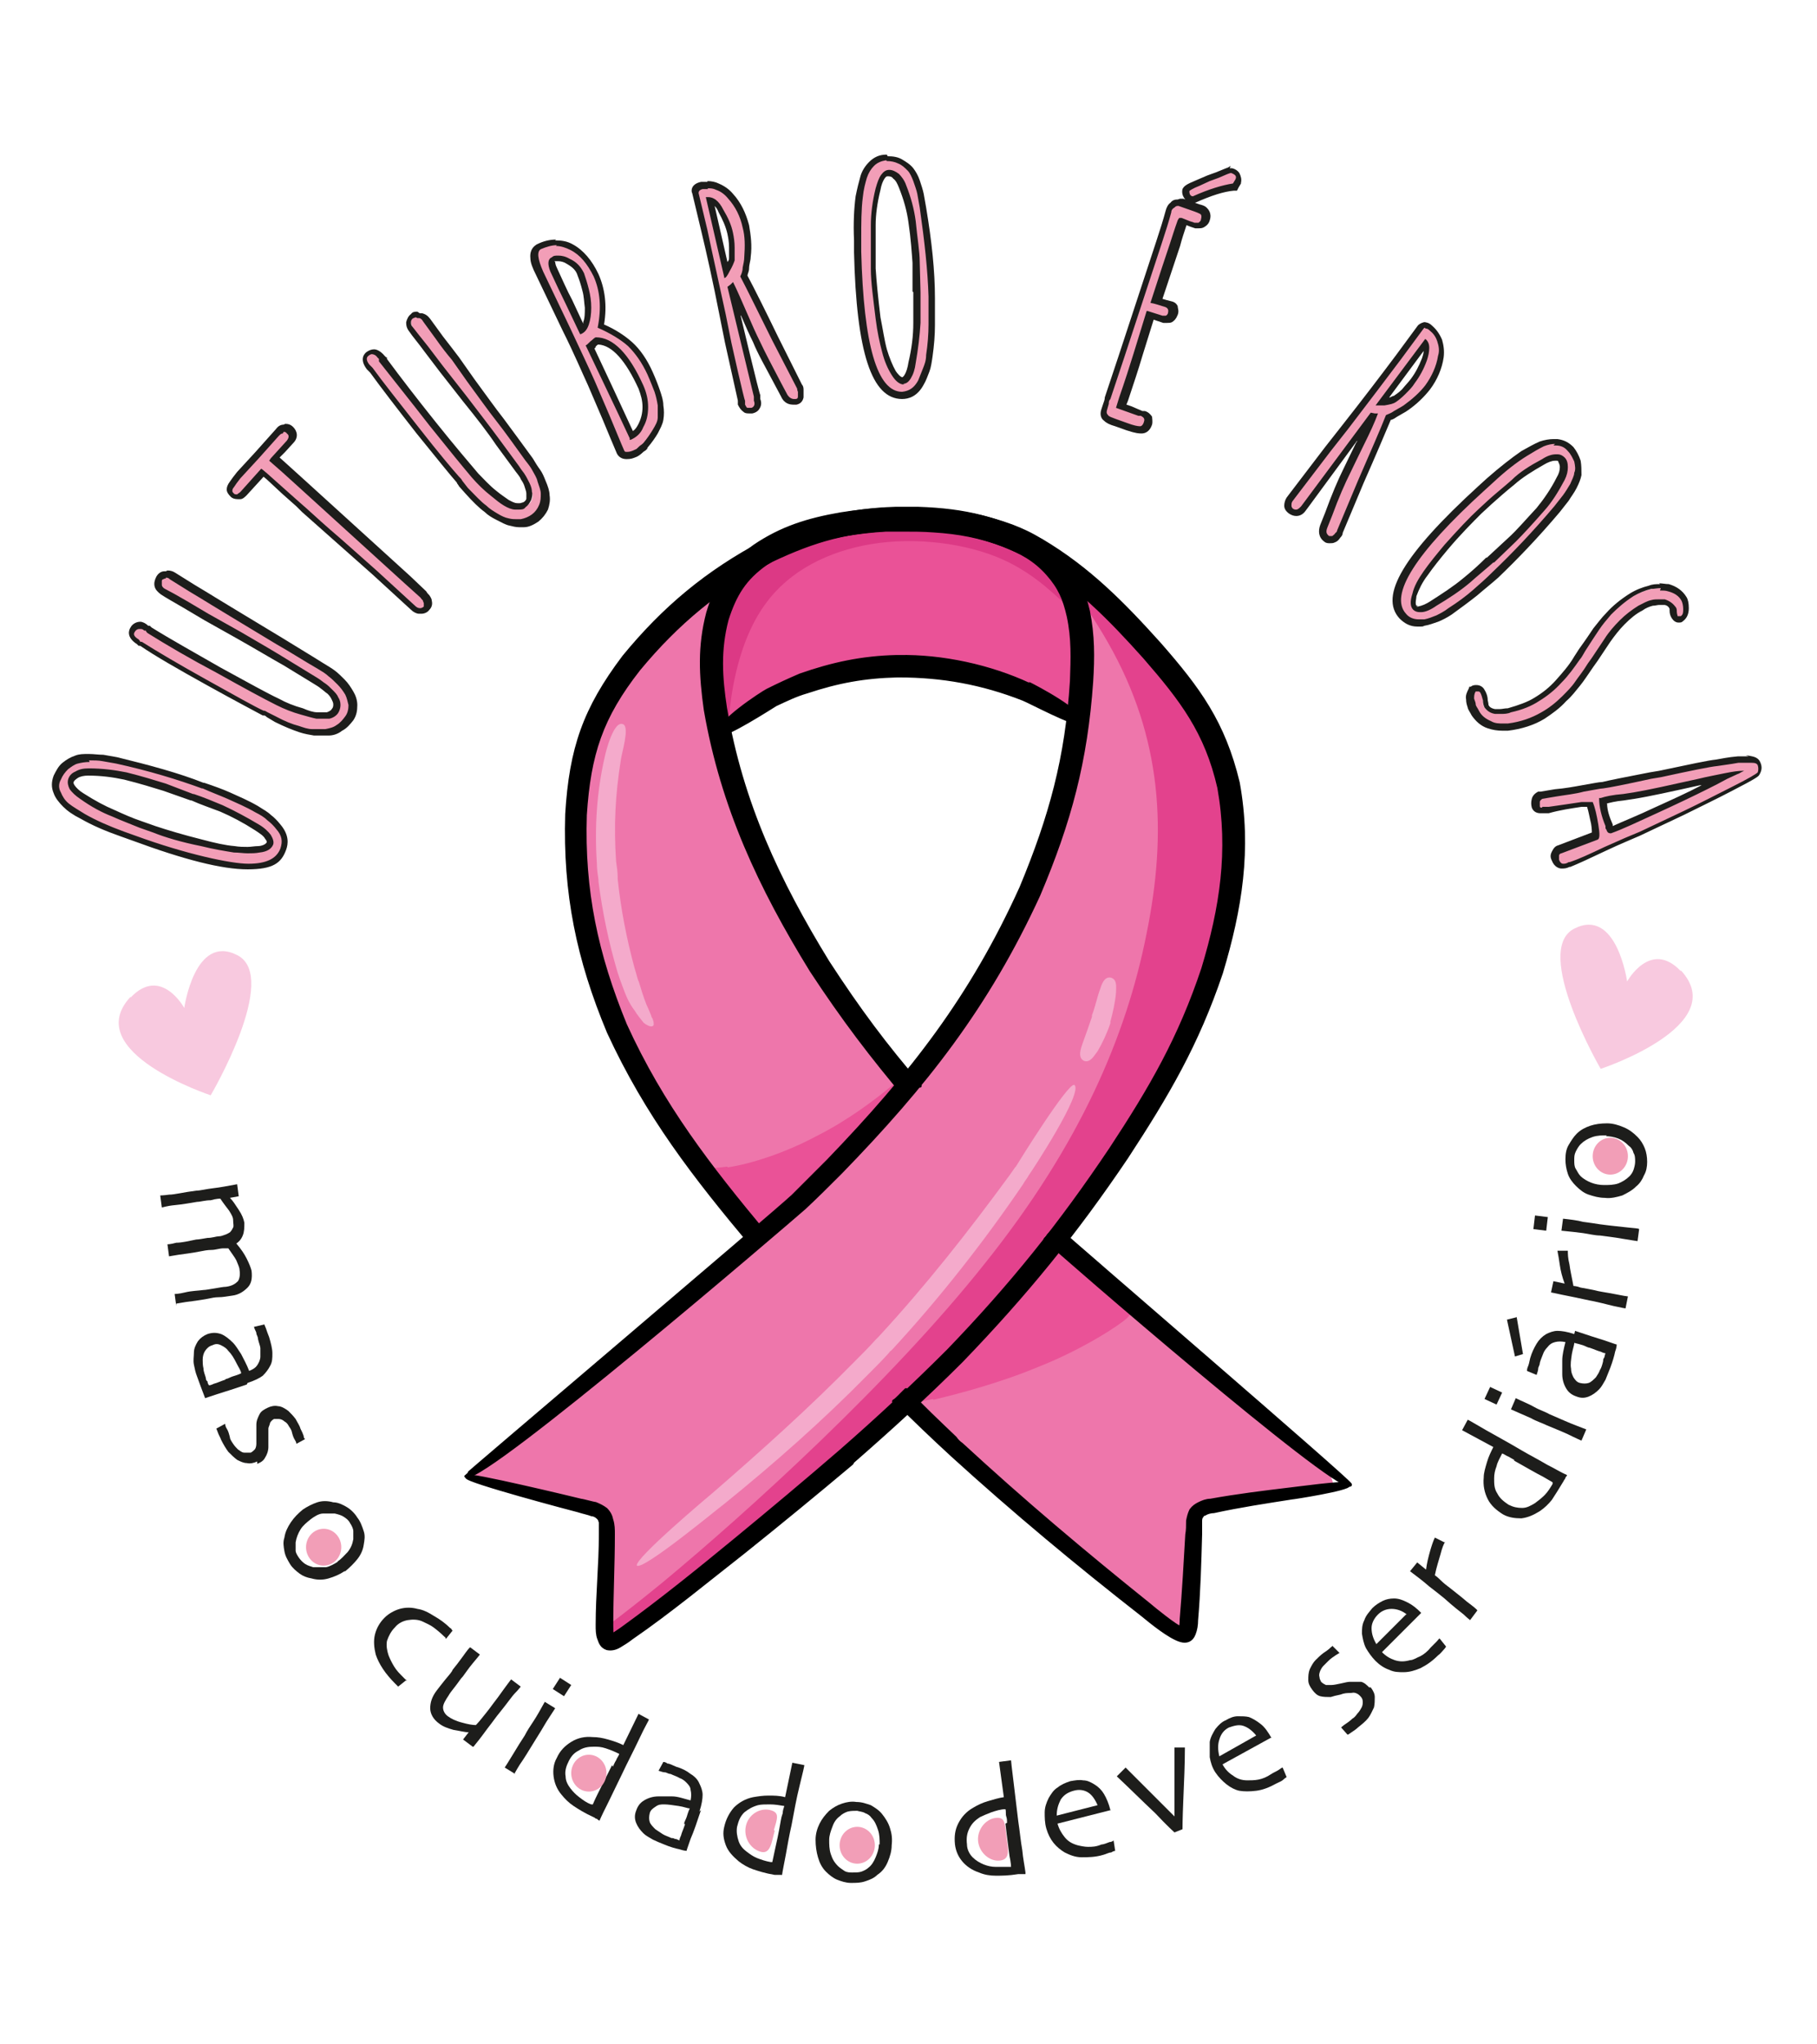 <svg xmlns="http://www.w3.org/2000/svg" xmlns:xlink="http://www.w3.org/1999/xlink" id="Camada_1" viewBox="0 0 226.8 255.1"><defs><style>      .st0 {        fill: #f8c9df;      }      .st0, .st1, .st2, .st3, .st4 {        fill-rule: evenodd;      }      .st1 {        fill: #e3428d;      }      .st2 {        fill: #dc3985;      }      .st5 {        fill: #1d1d1b;      }      .st6 {        fill: #f4aacb;      }      .st7 {        clip-path: url(#clippath-1);      }      .st8 {        stroke-width: .5px;      }      .st8, .st9 {        stroke: #000;        stroke-linecap: round;        stroke-linejoin: round;      }      .st9 {        stroke-width: .5px;      }      .st10 {        fill: #f29eb7;      }      .st11 {        clip-rule: evenodd;        fill: none;      }      .st3 {        fill: #ea5297;      }      .st4 {        fill: #ee76ab;      }      .st12 {        clip-path: url(#clippath);      }    </style><clipPath id="clippath"><path class="st11" d="M91.6,90.1c1.1-1.8,3.7-3.3,7.3-4.6,3.6-1.3,8.3-2.4,12.5-2.5,4.2-.1,7.9.8,11.6,2,3.6,1.2,7.1,2.8,9.1,3.8,1.9.9,2.3,1.2,2.3.6,0-.6-.2-2,0-4.2.2-2.2.9-5.1.5-7.7-.4-2.6-2-5-4.1-6.8-2.1-1.9-4.6-3.2-8.5-4.1-3.8-.9-9-1.2-14.1-.7-5.1.5-10.1,1.9-13.3,3.8-3.2,1.8-4.7,4.1-5.7,6.8-1,2.6-1.6,5.7-1.2,9,.4,3.3,1.7,6.9,2.2,7.7.5.8.2-1.2,1.4-3h0Z"></path></clipPath><clipPath id="clippath-1"><path class="st11" d="M65.5,178.6c6.9-5.6,20.9-16.8,32-27.2,11.1-10.5,19.1-20.2,24.5-27.8,5.4-7.6,8.2-13.1,10.1-19.9,1.9-6.8,3.1-14.9,3.1-20.7,0-5.8-1.3-9.4.1-9.5,1.4,0,5.4,3.4,9,8,3.6,4.6,6.9,10.4,8.2,17.7,1.3,7.3.6,16.1-3.7,26.8-4.3,10.7-12.1,23.2-22.8,35.2-10.7,12-24.3,23.5-31.7,29.5-7.3,6-8.4,6.4-10.3,8-1.9,1.6-4.6,4.2-6.1,5.4-1.4,1.2-1.6,1-1.9.7-.3-.3-.7-.6-.8-2.2,0-1.5.1-4.3.3-6.8.2-2.5.3-4.7.1-5.9-.2-1.2-.6-1.3-3-2-2.5-.7-7-2-9.6-2.7-2.6-.7-3.3-.8-3.8-.8-.5,0-.8-.1,6.1-5.8h0Z"></path></clipPath></defs><path class="st0" d="M16.3,124.5c3.8-4,6.7,1.3,6.7,1.3,0,0,1.3-9.3,6.6-6.6,5.4,2.7-3.3,17.5-3.3,17.5,0,0-16.4-5.4-10-12.3Z"></path><path class="st0" d="M209.8,121.2c-3.8-4-6.7,1.3-6.7,1.3,0,0-1.3-9.3-6.6-6.6s3.3,17.5,3.3,17.5c0,0,16.4-5.4,10-12.3Z"></path><g><g><path class="st10" d="M31,108.1c-3.1,0-7.9-1.2-14.3-3.6l-1.4-.5c-1.9-.7-3.6-1.5-4.9-2.2-.9-.5-1.6-.9-2.1-1.4-.5-.5-.9-1-1.1-1.6-.3-.6-.3-1.2,0-1.9.2-.6.5-1.1,1-1.4.4-.4.9-.7,1.4-.8.5-.1,1-.2,1.6-.2.7,0,1.2,0,1.8.1l1.7.3c4.1.9,7.7,2,10.7,3.1h.1c1.1.5,2.2.9,3.1,1.3,1.1.5,2.3,1,3.5,1.7.6.3,1.1.7,1.5,1,.4.3.8.7,1.2,1.2.8.9,1,1.8.6,2.8-.5,1.4-2,2.1-4.4,2.1ZM11.1,96.3c-.6,0-1.1.1-1.5.3-.4.2-.6.4-.7.7,0,.2,0,.5.2.8.2.4.6.7,1.2,1.1,1.4.9,2.7,1.7,3.9,2.2,1.1.5,2.2.9,3.4,1.4l1.7.6c1.5.6,3.5,1.1,5.9,1.7,1.5.4,2.9.6,4.1.8.6,0,1.1.1,1.7.1s1,0,1.4-.1c.8-.1,1.3-.4,1.4-.8,0-.2,0-.5-.2-.8-.3-.4-.8-.8-1.4-1.2-1.5-.9-2.9-1.7-4.4-2.4-1.2-.5-2.4-1-3.6-1.4l-3.6-1.3c-1.2-.4-2.9-.9-4.9-1.4-1.4-.3-3-.5-4.6-.5Z"></path><path class="st5" d="M11.1,94.9s0,0,0,0c.6,0,1.2,0,1.7.1l1.7.3c4.1.9,7.7,2,10.7,3.1h.1c1.1.5,2.2.9,3.1,1.3,1.1.5,2.3,1,3.5,1.7.6.3,1.1.6,1.5,1,.4.3.8.7,1.1,1.1.7.8.8,1.5.5,2.4-.5,1.3-1.8,1.9-4,1.9s-7.8-1.2-14.1-3.5l-1.4-.5c-1.9-.7-3.5-1.4-4.9-2.2-.8-.5-1.5-.9-2-1.3-.5-.4-.8-.9-1-1.4-.3-.5-.3-1.1,0-1.6.2-.5.5-.9.9-1.3.4-.3.8-.6,1.2-.7.4-.1.9-.2,1.5-.2M30.9,106.5c.5,0,1,0,1.5-.1,1-.1,1.5-.5,1.7-1,.1-.3,0-.7-.3-1.2-.3-.4-.8-.9-1.5-1.3-1.5-.9-3-1.7-4.5-2.4-1.2-.5-2.4-1-3.6-1.4h-.1c0,0-3.4-1.3-3.4-1.3-1.3-.4-2.9-.9-4.9-1.4-1.5-.3-3-.5-4.7-.5-.7,0-1.2.1-1.7.4-.5.2-.8.6-.9,1-.1.4,0,.8.2,1.2.3.4.7.8,1.3,1.2,1.4,1,2.7,1.7,4,2.2,1.1.5,2.2.9,3.4,1.4l1.7.6c1.5.6,3.5,1.2,6,1.7,1.6.4,2.9.6,4.1.8.6,0,1.2.1,1.7.1M11.1,94.1c-.7,0-1.2,0-1.7.2-.6.2-1.1.5-1.6.9-.5.4-.8,1-1.1,1.6-.3.8-.3,1.5,0,2.2.2.6.7,1.2,1.2,1.7.5.5,1.2,1,2.2,1.5,1.4.8,3,1.5,5,2.2l1.4.5c6.5,2.4,11.2,3.6,14.4,3.6s4.2-.8,4.8-2.4c.3-.8.4-1.9-.7-3.2-.4-.5-.8-.9-1.2-1.2-.4-.4-1-.7-1.6-1.1-1.2-.7-2.4-1.2-3.5-1.7-.9-.4-2-.8-3.2-1.2h-.1c-3-1.2-6.7-2.2-10.8-3.2l-1.7-.3h0s0,0,0,0c-.6,0-1.2-.1-1.8-.1h0s0,0,0,0h0ZM30.9,105.7c-.5,0-1,0-1.6-.1-1.2-.1-2.5-.4-4-.8-2.4-.6-4.4-1.2-5.9-1.7l-1.7-.6c-1.2-.4-2.3-.9-3.4-1.4-1.2-.5-2.5-1.2-3.9-2.1-.5-.3-.9-.7-1.1-1-.2-.3-.1-.4-.1-.4,0-.1.2-.3.5-.5.3-.2.8-.3,1.3-.3,1.6,0,3.1.2,4.5.5,2,.5,3.6,1,4.9,1.4l3.4,1.2h.1c1.1.5,2.3.9,3.6,1.4,1.4.6,2.9,1.4,4.3,2.3.6.4,1.1.7,1.3,1.1.2.2.2.4.2.4-.1.3-.7.5-1.1.5-.4,0-.9.1-1.3.1h0Z"></path></g><g><path class="st10" d="M40,91.4c-.3,0-.7,0-1,0-.6,0-1.2-.2-1.7-.4-.8-.2-1.8-.7-3-1.2l-1-.5c-.2-.1-.3-.2-.4-.2,0,0-.2,0-.2,0-1-.5-3.4-1.8-6.9-3.8-3.5-2-6.3-3.6-8.3-4.8l-.5-.3c-.3-.2-.6-.4-.7-.6-.2-.3-.2-.6,0-.9.3-.4.6-.5.9-.5s.5,0,.8.3h.2c0,.1.3.3.3.3,2.4,1.4,5.3,3.1,8.6,5,3.4,1.9,5.8,3.2,7.4,4,.9.5,2,.9,3.1,1.2.7.2,1.3.4,1.9.5.2,0,.4,0,.6,0s.5,0,.8,0c.4-.1.7-.3.9-.5.2-.3.2-.5.2-.8,0-.3,0-.6-.2-.8-.1-.3-.3-.5-.6-.8-.3-.3-.6-.5-.9-.8-.2-.2-.5-.4-1-.6l-3.6-2.2c-1.6-1-3.6-2.1-5.9-3.5l-4.1-2.3-2.7-1.6c-1.2-.6-2.1-1.2-2.7-1.5-.3-.2-.5-.4-.6-.7,0-.3,0-.6.1-.8.2-.3.4-.4.7-.5,0,0,.1,0,.2,0,.2,0,.5,0,.7.2l2.4,1.5c1,.6,2,1.2,2.8,1.7l2.8,1.7c2,1.2,3.8,2.3,5.3,3.2,1.6.9,3.3,2,5.2,3.2.5.3,1,.6,1.4.9.4.3.8.6,1.2,1,.4.4.8.9,1,1.3.2.5.4,1,.4,1.5,0,.6-.2,1.2-.5,1.7-.3.5-.7.9-1.2,1.2-.5.3-1,.5-1.6.5-.2,0-.4,0-.7,0Z"></path><path class="st5" d="M20.7,72.1c.2,0,.3,0,.5.2l2.4,1.5c1,.6,2,1.2,2.8,1.7l2.8,1.7c2,1.2,3.8,2.3,5.3,3.2,1.6.9,3.3,2,5.2,3.1.5.3,1,.6,1.3.9.4.3.7.6,1.1,1,.4.4.7.8,1,1.3.2.4.3.9.4,1.3,0,.5-.1,1-.4,1.4-.3.4-.6.8-1.1,1.1-.4.3-.9.4-1.4.5-.2,0-.4,0-.6,0s-.6,0-1,0c-.6,0-1.1-.2-1.7-.4-.8-.2-1.8-.6-2.9-1.2l-1-.5c-.2-.1-.3-.2-.4-.2,0,0-.1,0-.1,0-1.1-.5-3.4-1.8-7-3.8-3.6-2-6.3-3.6-8.2-4.8h-.2c0-.1-.2-.3-.2-.3-.5-.3-.7-.6-.5-.9.1-.2.3-.4.6-.4s.4,0,.6.2h.2c0,.1.2.3.2.3,2.4,1.5,5.3,3.2,8.7,5,3.4,1.9,5.8,3.2,7.4,4,1,.5,2,.9,3.1,1.2.7.2,1.4.4,1.9.5.2,0,.5,0,.7,0s.6,0,.9,0c.5-.1.9-.4,1.1-.7.2-.3.3-.7.3-1,0-.4-.1-.7-.3-1-.1-.3-.4-.6-.7-.9-.3-.3-.6-.6-.9-.8-.2-.1-.5-.4-1-.7l-3.6-2.2c-1.6-1-3.5-2.1-5.9-3.5l-4.1-2.3-2.7-1.6c-1.2-.7-2.1-1.2-2.7-1.5-.2-.1-.4-.3-.4-.5,0-.2,0-.4,0-.5,0-.2.2-.2.4-.3,0,0,0,0,.1,0M20.7,71.3c0,0-.2,0-.2,0-.4,0-.8.3-1,.7-.2.4-.3.8-.2,1.2.1.4.4.7.8,1,.6.4,1.5.9,2.7,1.6l2.7,1.6,4.1,2.3c2.3,1.3,4.3,2.5,5.9,3.4l3.6,2.2c.5.3.8.5.9.6.3.2.6.5.9.7.3.3.4.5.5.7h0s0,0,0,0c.1.2.2.4.2.6,0,.2,0,.4-.2.6,0,.1-.3.3-.6.4-.2,0-.4,0-.6,0s-.4,0-.6,0c-.5,0-1.1-.2-1.8-.5-1.1-.3-2.1-.7-3-1.2-1.5-.7-4-2.1-7.3-3.9-3.3-1.9-6.2-3.5-8.6-5l-.2-.2h0s0,0,0,0h-.2c-.3-.3-.7-.5-1-.5-.5,0-1,.3-1.2.7-.2.3-.6,1.2.8,2.1l.2.2h.2c1.9,1.3,4.7,2.9,8.3,4.9,3.6,2,5.9,3.2,7,3.8,0,0,.1,0,.2,0,0,0,.1,0,.3.2l1,.6c1.2.6,2.2,1,3.1,1.3.6.2,1.2.3,1.8.4.4,0,.7,0,1.1,0s.5,0,.7,0c.6,0,1.2-.2,1.7-.6.6-.3,1-.8,1.4-1.3.4-.6.5-1.2.5-1.9,0-.6-.2-1.2-.5-1.7-.3-.5-.6-1-1.1-1.5-.4-.4-.8-.8-1.2-1.1-.4-.3-.9-.6-1.4-.9-1.9-1.2-3.6-2.2-5.2-3.2-1.5-.9-3.3-2-5.3-3.2l-2.8-1.7c-.8-.5-1.8-1.1-2.8-1.7l-2.4-1.5c-.3-.2-.6-.3-1-.3h0Z"></path></g><g><path class="st10" d="M52.5,76.3c0,0-.1,0-.2,0-.3,0-.6-.2-.8-.4l-4.8-4.4-4.4-3.9c-2-1.7-3.4-3-4.4-3.9l-.8-.8-1.7-1.6c-1.6-1.5-2.3-2.1-2.6-2.4l-2.4,2.6c-.2.2-.4.3-.6.4,0,0-.2,0-.2,0-.2,0-.4,0-.6-.2-.2-.2-.3-.4-.4-.6,0-.2,0-.4.3-.8.2-.3.5-.7.9-1.1l2.3-2.5,2.5-2.8c.3-.3.5-.4.8-.5h0c.3,0,.5.1.8.3.4.4.4.9,0,1.4l-2,2.2,1.3,1.2,15.3,14,2,1.8c.2.2.4.3.4.5.1.2.2.3.2.5,0,.2,0,.5-.2.7-.2.2-.5.3-.7.3Z"></path><path class="st5" d="M35.4,53.9c.1,0,.3,0,.4.2.3.2.3.5,0,.9l-1,1.1-1,1.1-.2.3,1.6,1.4,2.1,1.9,11,10,2.2,2,2,1.8h0c.1.2.3.3.3.4,0,.1.1.2.1.3,0,.1,0,.3,0,.4-.1.1-.3.2-.4.2s0,0-.1,0c-.2,0-.4-.1-.6-.3l-2.4-2.2-2.4-2.2-4.4-3.9c-2-1.7-3.4-3-4.4-3.9l-.8-.7-1.8-1.6c-1.9-1.7-2.9-2.6-3-2.6,0,0,0,0,0,0l-2.6,2.9c-.1.1-.3.2-.4.3,0,0,0,0-.1,0-.1,0-.2,0-.3-.1-.1-.1-.2-.2-.2-.3,0-.1,0-.3.2-.5.2-.3.4-.6.8-1.1l2.3-2.5,2.5-2.8c.2-.2.3-.3.5-.3,0,0,0,0,0,0M35.4,53h0c-.4,0-.7.2-1,.6l-2.5,2.8-2.3,2.5c-.4.5-.7.9-.9,1.2-.3.4-.4.7-.4,1,0,.3.2.6.5.9.2.2.5.3.9.3s.2,0,.3,0c.3,0,.6-.3.8-.5l2.1-2.3c.4.3,1.1,1,2.3,2.1l1.8,1.6.7.7c1,.9,2.5,2.2,4.4,3.9l4.4,3.9,2.4,2.2,2.4,2.2c.3.3.7.5,1,.5,0,0,.2,0,.3,0,.4,0,.8-.2,1-.5.3-.3.4-.7.3-1.1,0-.2-.1-.4-.3-.7-.1-.1-.3-.3-.4-.5h0s-2-1.9-2-1.9l-2.2-2-11-10-2.1-1.9-1-.9.7-.7,1-1.1c.7-.7.5-1.5,0-2-.3-.3-.6-.4-1-.4h0Z"></path></g><g><path class="st10" d="M64.6,65.3c-.4,0-.7,0-1.1-.2-.5-.1-1-.4-1.5-.7-.5-.3-1-.6-1.4-1-.7-.5-1.5-1.3-2.3-2.3l-.7-.9c-.1-.2-.2-.3-.3-.3,0,0-.1-.1-.1-.2-.8-.9-2.4-2.9-5-6.1-2.5-3.2-4.5-5.7-5.8-7.5l-.3-.4c-.7-1-.3-1.4,0-1.6.2-.2.4-.2.7-.2.4,0,.7.2,1,.6l.2.2.2.3c1.6,2.2,3.7,4.9,6.1,7.9,2.4,3,4.2,5.2,5.3,6.4.7.8,1.5,1.5,2.4,2.3.6.5,1.1.9,1.6,1.1.4.3.9.4,1.3.5.1,0,.2,0,.3,0,.3,0,.5,0,.7-.2.3-.2.4-.4.5-.7.1-.3.1-.5,0-.8,0-.3-.1-.6-.3-1-.2-.4-.3-.7-.5-1-.1-.2-.4-.5-.7-1l-2.5-3.4c-1.1-1.5-2.5-3.3-4.1-5.4l-2.9-3.7-1.9-2.5c-.8-1-1.5-1.9-1.9-2.5-.2-.3-.3-.6-.3-.9,0-.3.2-.6.4-.7.2-.1.4-.2.6-.2s.2,0,.3,0c.3,0,.5.2.8.5l1.6,2.2c.7,1,1.4,1.9,2,2.6l1.9,2.7c1.4,1.9,2.6,3.6,3.7,5,1.1,1.5,2.3,3.1,3.6,4.9.4.5.7,1,.9,1.4.2.4.5.9.7,1.4.2.6.4,1.1.4,1.6,0,.5,0,1-.2,1.5-.2.6-.6,1-1.1,1.4-.5.3-1,.6-1.6.6-.2,0-.4,0-.6,0Z"></path><path class="st5" d="M52.1,39.7c0,0,.1,0,.2,0,.2,0,.4.2.5.4l1.6,2.2c.7,1,1.4,1.9,2,2.6l1.9,2.7c1.4,1.9,2.6,3.6,3.7,5,1.1,1.4,2.3,3.1,3.6,4.9.4.5.7.9.9,1.3.2.4.5.8.6,1.3.2.6.4,1.1.4,1.5,0,.5,0,.9-.2,1.4-.2.5-.5.9-.9,1.2-.4.3-.9.5-1.4.6-.2,0-.3,0-.5,0-.3,0-.6,0-1-.1-.5-.1-.9-.3-1.4-.6-.5-.3-1-.6-1.4-1-.7-.5-1.4-1.3-2.3-2.2l-.7-.9c-.1-.2-.2-.3-.3-.4,0,0,0,0-.1-.1-.8-.9-2.5-2.9-5-6.1-2.5-3.2-4.5-5.7-5.8-7.5l-.2-.2-.2-.2c-.4-.5-.4-.9-.1-1.1.1-.1.3-.2.4-.2.2,0,.5.1.7.4l.2.2v.3c1.8,2.3,3.9,4.9,6.3,8,2.4,3,4.2,5.2,5.3,6.5.7.8,1.5,1.6,2.4,2.3.6.5,1.1.9,1.6,1.2.5.3,1,.5,1.4.5.1,0,.3,0,.4,0,.4,0,.7,0,.9-.3.3-.2.5-.5.7-.9.1-.3.2-.7.1-1,0-.3-.1-.7-.3-1.1-.2-.4-.4-.8-.6-1.1-.1-.2-.4-.5-.7-1l-2.5-3.4c-1.1-1.5-2.5-3.3-4.1-5.4l-2.9-3.7-1.9-2.5c-.9-1.1-1.5-1.9-1.9-2.4-.2-.2-.2-.4-.2-.6,0-.2.1-.4.3-.5.1,0,.2-.1.3-.1M52.1,38.9c-.3,0-.6,0-.8.3-.3.2-.5.6-.6,1,0,.3,0,.7.4,1.2.4.6,1.1,1.4,1.9,2.5l1.9,2.5,2.9,3.7c1.7,2.1,3.1,3.9,4.1,5.4l2.5,3.4c.4.5.6.8.6.9.2.3.4.6.5,1,.1.3.2.6.2.8h0s0,0,0,0c0,.2,0,.4,0,.6,0,.2-.2.4-.4.5-.1,0-.3.1-.4.1s-.2,0-.3,0c-.4,0-.7-.2-1.1-.4-.4-.3-.9-.6-1.5-1.1-.9-.7-1.6-1.5-2.3-2.2-1.1-1.3-2.9-3.4-5.3-6.4-2.4-3-4.4-5.6-6.1-7.9v-.2c-.1,0-.1,0-.1,0h0s-.2-.2-.2-.2c-.5-.6-1-.8-1.3-.8s-.6.1-.9.3c-.3.2-1,.9,0,2.2l.2.2.2.2c1.3,1.8,3.3,4.4,5.8,7.6,2.6,3.2,4.2,5.2,5,6.1,0,0,0,0,.1.2,0,0,.1.1.2.3l.8.9c.9,1,1.7,1.8,2.4,2.3.4.4.9.7,1.5,1,.6.3,1.1.6,1.6.7.4.1.8.2,1.2.2s.4,0,.6,0c.6,0,1.2-.3,1.8-.7.5-.4.9-.9,1.2-1.5.2-.6.3-1.2.2-1.8,0-.5-.2-1.1-.5-1.8-.2-.5-.4-1-.7-1.4-.3-.4-.6-.9-.9-1.4-1.3-1.8-2.5-3.4-3.6-4.9-1.1-1.4-2.3-3.1-3.7-5l-1.9-2.7c-.6-.8-1.3-1.7-2-2.6l-1.6-2.2c-.3-.4-.6-.6-1-.7-.1,0-.2,0-.3,0h0Z"></path></g><g><path class="st10" d="M78.2,56.9c-.5,0-.7-.3-.8-.5-.4-.9-1-2.4-1.8-4.3l-1.8-4.2c-.7-1.5-1.8-3.9-3.2-6.9-1.3-2.7-2.4-5-3.3-6.9-.5-1.2-1.1-2.8,0-3.3.8-.3,1.5-.5,2.2-.5s1.4.2,2,.5c1.3.7,2.3,1.8,3,3.5.8,1.8,1,3.9.6,6.4,1.5.7,2.8,1.4,3.7,2.3,1,.9,1.8,2.1,2.5,3.7.4.9.7,1.7.9,2.3.2.6.3,1.2.4,1.7,0,.6,0,1.2,0,1.7-.1.5-.3,1.1-.6,1.6-.3.5-.7,1.1-1.2,1.7l-.6.5c-.2.2-.4.4-.6.5-.5.2-.9.3-1.2.3ZM73.6,43.4c1.6,3.4,3.4,7.1,5.1,11,.5-.3,1-.7,1.3-1.3.4-.7.5-1.4.5-2.3,0-.8-.2-1.7-.6-2.5-1.7-3.7-3.5-5.7-5.5-5.7,0,0-.3.2-.6.4-.1.1-.3.3-.4.4ZM69.6,32.1c-.2,0-.5,0-.7.1-.3.1-.3.6,0,1.3.7,1.5,1.3,2.8,1.9,4l1.7,3.6c.2-.2.4-.5.6-.8.2-.6.3-1.2.3-2,0-.7-.1-1.5-.3-2.2-.2-.7-.4-1.4-.6-1.9-.3-.7-.8-1.2-1.6-1.6-.4-.2-.9-.4-1.2-.4Z"></path><path class="st5" d="M69.4,30.7c.6,0,1.2.2,1.8.5,1.2.6,2.1,1.7,2.9,3.3.8,1.8,1,3.9.5,6.4,1.6.7,2.9,1.5,3.8,2.3.9.9,1.7,2,2.4,3.5.4.9.7,1.7.9,2.2.2.6.3,1.1.4,1.7,0,.6,0,1.1,0,1.5,0,.5-.3,1-.6,1.5-.3.5-.7,1.1-1.2,1.7-.2.2-.4.3-.5.4-.2.2-.4.4-.5.4h0c-.4.2-.7.3-1,.3s-.3,0-.4-.2c-.4-.9-1-2.4-1.8-4.3l-1.8-4.2c-.7-1.6-1.8-3.9-3.2-6.9-1.3-2.7-2.4-5-3.3-6.9-.7-1.6-.8-2.5-.3-2.8.7-.3,1.4-.5,2-.5M72.4,41.7h.1c.5-.2.8-.6,1-1.2.2-.6.3-1.3.3-2.1,0-.8-.1-1.5-.3-2.3-.2-.8-.4-1.4-.6-2-.4-.8-.9-1.4-1.8-1.8-.5-.3-1-.4-1.4-.4s-.6,0-.8.2c-.5.2-.6.8-.2,1.8.7,1.5,1.3,2.8,1.9,4l1.9,4M78.6,54.9h0s.1,0,.1,0c.7-.3,1.3-.8,1.6-1.6.4-.7.6-1.5.6-2.5,0-.9-.2-1.8-.6-2.7-1.8-4-3.8-6-5.9-6s0,0,0,0c-.2,0-.4.3-.7.5-.3.3-.5.5-.6.5,1.7,3.6,3.6,7.5,5.5,11.6M69.4,29.9h0c-.8,0-1.6.2-2.4.6-.3.2-.9.6-.8,1.7,0,.6.3,1.3.7,2.1.9,1.9,2,4.2,3.3,6.9,1.5,3,2.5,5.4,3.2,6.9l1.8,4.2c.8,1.9,1.4,3.4,1.8,4.3.2.4.6.7,1.2.7s.8-.1,1.3-.3h0c.2-.1.5-.3.8-.6l.3-.2.2-.2h0s0-.1,0-.1c.6-.7,1-1.3,1.3-1.8.3-.6.6-1.1.7-1.7.1-.6.1-1.2,0-1.8,0-.6-.2-1.2-.4-1.8-.2-.6-.5-1.4-.9-2.3-.7-1.6-1.6-2.9-2.6-3.8-.9-.8-2.1-1.6-3.5-2.2.4-2.4.1-4.5-.7-6.3-.8-1.7-1.9-3-3.2-3.7-.7-.4-1.4-.5-2.2-.5h0ZM69.2,32.6c.2,0,.3,0,.5,0,.3,0,.7.1,1,.3.7.4,1.2.8,1.4,1.5.2.5.4,1.1.6,1.9.2.7.2,1.4.3,2.1,0,.7,0,1.3-.2,1.8,0,0,0,.1,0,.2l-1.4-3c-.6-1.1-1.2-2.5-1.9-4-.2-.4-.2-.7-.2-.7h0ZM74.3,43.3c.2-.2.3-.3.4-.3,1.7.1,3.4,2,5,5.5.3.8.5,1.5.5,2.3,0,.8-.2,1.5-.5,2.1-.2.4-.4.7-.7.9-1.7-3.7-3.3-7.1-4.8-10.3,0,0,.1-.1.2-.2h0Z"></path></g><g><path class="st10" d="M93.5,51.4c-.2,0-.4,0-.5-.2-.2-.1-.4-.4-.4-.6v-.5c-.1,0-1.7-7.2-1.7-7.2l-.7-3.5c-.9-4.2-1.7-7.8-2.3-10.6l-1.1-4.6c0-.2,0-.7.8-.9.3,0,.5,0,.8,0,.4,0,.8,0,1.2.2.6.2,1.2.6,1.7,1.2.9,1.1,1.5,2.3,1.9,3.8.3,1.1.3,2.4.2,3.9,0,.4-.1.9-.2,1.4,0,.4-.2.7-.3,1,.9,1.7,2.2,4.4,3.9,7.8l3.1,6c0,0,0,.2.2.5,0,.3,0,.5,0,.8,0,.3-.3.5-.6.6-.1,0-.2,0-.3,0-.3,0-.8-.1-1.1-.8l-.8-1.5c-1.1-2.1-2-3.8-2.7-5.3-.4-.8-.9-1.9-1.5-3.3-.6-1.4-1.1-2.5-1.6-3.5h0c0,0,3.3,14.1,3.3,14.1.2.7-.1,1.2-.7,1.3,0,0-.2,0-.3,0ZM90.7,33.9c0,0,.1-.2.2-.3.3-.5.5-.9.6-1.3,0-.3,0-.8,0-1.4,0-.7-.1-1.3-.2-1.8-.2-.9-.6-1.9-1.1-2.8-.3-.5-.6-.9-.9-1.2-.2-.2-.4-.2-.6-.3l2.1,8.9Z"></path><path class="st5" d="M88.3,23.5c.4,0,.7,0,1.1.2.6.2,1.1.6,1.5,1.1.9,1,1.5,2.2,1.8,3.6.3,1.1.3,2.3.2,3.7,0,.4-.1.8-.2,1.3,0,.5-.2.9-.3,1.1.9,1.7,2.2,4.4,4,8l3.1,6c0,0,0,.2.1.4,0,.2,0,.4,0,.6,0,.2-.1.3-.3.3,0,0-.2,0-.2,0-.3,0-.6-.2-.8-.5l-.8-1.5c-1.1-2.1-2-3.8-2.7-5.3-.4-.8-.9-1.9-1.5-3.3-.7-1.6-1.3-3-1.8-4l-.3.3-.4.3,3.3,13.7v.5c.2.5,0,.8-.3.9,0,0-.1,0-.2,0-.1,0-.2,0-.3,0-.1,0-.2-.2-.3-.4v-.5c-.1,0-1.7-7.2-1.7-7.2l-.7-3.5c-.9-4.2-1.7-7.7-2.3-10.6l-1.1-4.6c0-.2.1-.4.5-.5.2,0,.4,0,.7,0M90.4,34.7c.2,0,.4-.3.7-.9.3-.5.5-1,.6-1.3,0-.4,0-.9,0-1.6,0-.7-.1-1.3-.2-1.8-.2-1-.6-1.9-1.2-2.9-.3-.6-.6-1-1-1.3-.3-.2-.6-.3-.9-.3s-.2,0-.3,0h0s0,0,0,0l2.3,10M88.3,22.7h0c-.3,0-.6,0-.8,0-1.4.3-1.2,1.3-1.1,1.4l1.1,4.6c.7,2.9,1.5,6.5,2.3,10.6l.7,3.5,1.6,7.2v.5c.2.4.4.7.7.9.2.2.5.2.8.2s.2,0,.3,0c.5-.1.8-.4.9-.6.2-.3.3-.7.1-1.2v-.5c-.1,0-2.5-10.1-2.5-10.1,0,0,0,.2.1.2.6,1.4,1.1,2.5,1.5,3.3.6,1.5,1.6,3.2,2.7,5.3l.8,1.5c.4.9,1.1,1,1.5,1s.3,0,.4,0c.5-.1.8-.4.9-.9,0-.3,0-.6,0-1,0-.3-.1-.5-.2-.6l-3-6c-1.6-3.3-2.9-5.9-3.8-7.6,0-.2.2-.5.2-.9,0-.5.2-1,.2-1.4.2-1.5,0-2.8-.2-4-.4-1.5-1-2.8-2-3.9-.5-.6-1.1-1-1.8-1.3-.4-.2-.9-.3-1.4-.3h0ZM90.8,32.7l-1.6-7c.2.2.4.5.5.8.5.9.9,1.8,1.1,2.7.1.5.2,1,.2,1.7,0,.7,0,1.1,0,1.3,0,.1,0,.3-.2.5h0Z"></path></g><g><path class="st10" d="M112.6,49.3c-3.4,0-5.2-5.8-5.5-17.9v-1.5c0-2.1,0-3.9.2-5.4.1-1,.3-1.8.5-2.4.2-.7.6-1.2,1-1.6.4-.5,1-.7,1.8-.8h0c.7,0,1.2.1,1.7.4.5.2.9.6,1.3,1,.3.4.6.9.8,1.5.2.6.4,1.1.5,1.6l.3,1.7c.6,4.2,1,7.9,1.1,11.1h0c0,1.3,0,2.5,0,3.5,0,1.2-.1,2.5-.3,3.9,0,.7-.2,1.3-.4,1.8-.2.5-.4,1-.7,1.5-.5,1-1.3,1.6-2.3,1.6h0ZM110.9,21.4c-.3,0-.5.1-.7.4-.3.4-.5.9-.6,1.5-.4,1.6-.6,3.1-.6,4.5,0,1.2,0,2.4,0,3.7v1.8c0,1.6.3,3.7.6,6.2.2,1.6.5,2.9.8,4.1.3,1.1.7,2.1,1.1,2.8.4.7.8,1,1.2,1,.2,0,.5-.2.7-.5.3-.4.5-1,.6-1.8.3-1.7.5-3.4.6-5,0-1.3,0-2.6,0-3.8v-3.8c-.2-1.3-.4-3-.6-5.1-.2-1.4-.6-2.9-1.2-4.5-.2-.5-.5-1-.8-1.2-.3-.3-.6-.4-.9-.4v-.4.4Z"></path><path class="st5" d="M110.7,20.1c.5,0,1,.1,1.4.3.5.2.8.5,1.2.9.3.3.5.8.7,1.3.2.6.4,1.1.5,1.6l.3,1.7c.6,4.2,1,7.8,1.1,11.1h0c0,1.3,0,2.5,0,3.5,0,1.2-.1,2.5-.3,3.8,0,.7-.2,1.2-.4,1.7-.2.5-.4,1-.6,1.5-.5.9-1.1,1.3-2,1.4,0,0,0,0,0,0-3.1,0-4.8-5.8-5.1-17.5v-1.5c0-2,0-3.8.2-5.3.1-1,.3-1.7.5-2.4.2-.6.5-1.1.9-1.5.4-.4.9-.6,1.5-.7,0,0,0,0,0,0M112.7,47.9s0,0,0,0c.4,0,.7-.2,1-.7.3-.5.5-1.1.6-1.9.3-1.7.5-3.4.6-5,0-1.3,0-2.6,0-3.8h0c0-.1-.1-3.8-.1-3.8,0-1.3-.3-3-.5-5.1-.2-1.5-.6-3-1.2-4.5-.2-.6-.6-1.1-.9-1.4-.4-.3-.8-.5-1.2-.5s0,0,0,0c-.4,0-.7.2-1,.6-.3.4-.5,1-.7,1.7-.4,1.6-.6,3.2-.6,4.6,0,1.2,0,2.4,0,3.7v1.8c0,1.6.3,3.7.6,6.2.2,1.6.5,3,.8,4.1.3,1.2.7,2.1,1.2,2.9.5.8,1,1.2,1.6,1.2M110.7,19.3h-.1c-.8,0-1.5.3-2.1.9-.5.5-.9,1.1-1.1,1.8-.2.7-.4,1.5-.6,2.5-.2,1.5-.3,3.4-.2,5.5v1.5c.3,12.5,2.2,18.3,6,18.3h0c.8,0,1.9-.3,2.7-1.8.3-.5.5-1.1.7-1.6.2-.5.3-1.2.4-1.9.2-1.4.3-2.7.3-3.9,0-1,0-2.2,0-3.4h0c0-3.4-.4-7.1-1.1-11.3l-.3-1.7h0s0,0,0,0c-.1-.5-.3-1.1-.5-1.7-.2-.6-.5-1.1-.8-1.5-.4-.5-.9-.8-1.4-1.1-.5-.3-1.1-.4-1.8-.4h0ZM112.7,47.9v-.8c-.3,0-.7-.5-.9-.8-.4-.7-.8-1.7-1.1-2.7-.3-1.1-.5-2.5-.8-4-.3-2.5-.5-4.5-.6-6.1v-1.8c0-1.2,0-2.5,0-3.6,0-1.3.2-2.8.6-4.4.1-.6.3-1.1.5-1.4.2-.3.3-.3.4-.3h0c.2,0,.5,0,.7.3.3.2.5.6.7,1.1.6,1.5,1,2.9,1.2,4.4.3,2,.4,3.7.5,5v3.6c.1,0,.1.1.1.1,0,1.2,0,2.5,0,3.8,0,1.6-.2,3.2-.6,4.9-.1.7-.3,1.3-.5,1.6-.1.2-.3.3-.3.3v.8h0Z"></path></g><g><path class="st10" d="M142.2,53.6c-.3,0-.9-.1-1.7-.4l-1.4-.5c-.6-.2-1-.4-1.2-.6-.2-.2-.4-.6-.2-1.1l.2-.7c0-.2,0-.4.2-.6l1.7-5.1,4.7-14.3c.5-1.5.9-2.8,1.2-3.9.1-.4.3-.6.5-.8.2-.2.4-.3.6-.3s.2,0,.3,0l2,.7c.3.1.6.2.8.4.2.1.5.5.3,1.2,0,.3-.3.5-.6.6-.2,0-.3.1-.5.1s-.1,0-.2,0l-.6-.2-1-.4s0,0,0,0c-.4,1.1-.7,2.1-.9,2.9l-2.3,7c.5.1,1,.3,1.5.5.6.2.8.6.6,1.2-.1.3-.3.6-.5.7-.1,0-.2,0-.4,0s-.2,0-.4,0l-1.6-.5-1.6,4.9c-.5,1.6-1.1,3.5-1.8,5.5l-.3.9,2.7.9c.3.1.5.3.7.5,0,.1.1.4,0,.7-.2.7-.6.8-.9.8h0ZM148.7,24.8c-.2,0-.4-.2-.6-.4-.2-.2-.2-.5-.1-.8,0-.2.1-.3,1.4-.8l1.3-.6,1.1-.4c1.2-.4,1.4-.6,1.5-.6h.2c0,0,.2,0,.2,0,.3.1.6.3.7.5.1.2.2.4.1.8l-.4.8h-.2c-1.3.2-2.9.7-4.9,1.6h-.1c0,0-.1,0-.1,0Z"></path><path class="st5" d="M153.7,21.6c.5.2.7.4.5.8l-.3.5c-1.3.2-3,.7-5,1.6-.2,0-.3-.1-.4-.3,0-.1-.1-.3,0-.4,0,0,.4-.3,1.2-.6l1.3-.6,1.1-.4c.9-.4,1.4-.6,1.5-.6M147,25.7s0,0,.1,0l2,.7c.3.1.5.2.7.3.2.1.2.4.1.7,0,.2-.2.3-.3.4-.1,0-.2,0-.4,0s0,0-.1,0l-.6-.2-.5-.2-.5-.2c0,0-.2,0-.2,0,0,0,0,0-.1,0,0,0-.1.1-.2.3-.4,1.1-.7,2.1-1,3l-1,3-1.4,4.3s0,0,0,0h0s0,0,0,0c.6.1,1.1.3,1.8.5.3.1.5.3.4.7,0,.2-.2.4-.3.4,0,0-.1,0-.2,0s-.1,0-.2,0l-1.9-.6s0,0,0,0c0,0-.1,0-.1.1l-1.6,5.2c-.5,1.6-1.1,3.5-1.8,5.5l-.4,1.3,1.4.5,1.4.5h.3c.4.2.5.4.4.7-.1.4-.3.6-.5.6,0,0,0,0,0,0-.3,0-.8-.1-1.6-.4l-1.4-.5c-.5-.2-.9-.3-1-.5-.2-.2-.2-.4-.1-.7l.2-.7c0-.2,0-.4.2-.6h0c0,0,1.7-5.1,1.7-5.1l4.7-14.3c.5-1.5.9-2.8,1.2-3.9,0-.3.2-.5.4-.6.1-.1.2-.2.4-.2M153.6,20.7l-.3.2c0,0-.3.1-1.5.6l-1.1.4-1.4.6c-1.2.5-1.5.7-1.7,1.1-.1.4,0,.8.2,1.1.2.3.5.5.8.6h.3c0,0,.3,0,.3,0,2-.9,3.6-1.4,4.8-1.5h.4c0,0,.2-.4.2-.4l.3-.5h0c0,0,0-.1,0-.1.1-.4,0-.8-.2-1.2-.2-.3-.5-.5-.9-.6h-.3ZM147,24.9c-.2,0-.6,0-.9.4-.3.2-.5.6-.6,1-.3,1.1-.7,2.4-1.2,3.9l-4.7,14.3-1.7,5.1h0c0,.3-.1.5-.2.8l-.2.6c-.3.8,0,1.3.3,1.5.3.3.7.5,1.4.7l1.4.5c1.2.4,1.6.4,1.9.4.4,0,1-.2,1.3-1.1.1-.4,0-.8,0-1-.2-.3-.5-.6-.9-.7h-.3c0,0-1.4-.6-1.4-.6l-.6-.2.2-.5c.7-2.1,1.3-3.9,1.8-5.6l1.4-4.5,1.2.4c.2,0,.3,0,.5,0s.4,0,.6-.1c.3-.2.5-.4.7-.9.2-.5,0-.8,0-1.1-.1-.2-.3-.5-.8-.6-.4-.1-.8-.2-1.1-.3l1.2-3.6,1-3c.2-.8.5-1.7.8-2.6h0s.5.2.5.2h0s0,0,0,0l.6.2h0s0,0,0,0c0,0,.2,0,.3,0,.2,0,.5,0,.7-.1.4-.2.7-.5.8-.9.3-.9-.2-1.4-.4-1.6-.2-.2-.5-.3-.9-.4l-2-.7c-.1,0-.3,0-.4,0h0Z"></path></g><g><path class="st10" d="M166,67.4c-.2,0-.3,0-.5-.2-.5-.4-.7-1-.4-1.6l.6-1.5c.8-2.2,1.6-4,2.3-5.5.4-.8.9-1.9,1.6-3.3.7-1.3,1.2-2.5,1.6-3.4h-.1s-8.5,11.5-8.5,11.5c-.3.3-.6.5-.9.5s-.4,0-.6-.2c-.2-.2-.4-.4-.4-.7,0-.3,0-.5.2-.7l.3-.4,4.5-5.9,2.2-2.8c2.6-3.4,4.9-6.3,6.6-8.7l2.8-3.8c.1-.2.3-.3.5-.3s.5,0,.7.3c.5.4.9.9,1.2,1.6.2.6.3,1.3.2,2-.2,1.4-.8,2.7-1.7,3.9-.7.9-1.6,1.8-2.8,2.6-.3.2-.7.5-1.2.7-.4.2-.7.4-.9.4-.8,1.8-1.9,4.5-3.4,8l-2.6,6.2c0,0-.1.2-.3.4-.2.2-.4.4-.6.5-.1,0-.3,0-.4,0ZM172.4,50.2c0,0,.2,0,.3,0,.6-.1,1-.2,1.3-.4.3-.1.7-.5,1.1-.9.5-.5.9-.9,1.2-1.3.6-.8,1-1.7,1.4-2.6.2-.5.3-1,.3-1.5,0-.3,0-.5-.2-.6l-5.5,7.3Z"></path><path class="st5" d="M177.9,41c.1,0,.3,0,.5.2.5.4.8.8,1,1.4.2.6.3,1.2.1,1.8-.2,1.3-.8,2.6-1.6,3.7-.7.9-1.6,1.7-2.7,2.5-.3.2-.7.4-1.2.7-.4.3-.8.4-1,.5-.7,1.8-1.9,4.5-3.5,8.2l-2.6,6.2c0,0,0,.2-.2.3-.1.2-.3.3-.4.4,0,0-.1,0-.2,0s-.2,0-.2,0c-.4-.3-.4-.6-.2-1.1l.6-1.5c.8-2.2,1.6-4,2.3-5.4.4-.8.9-1.9,1.6-3.3.8-1.6,1.4-2.9,1.8-4h-.4s-.5-.1-.5-.1l-8.4,11.3-.3.4c-.2.2-.4.4-.6.4s-.2,0-.4-.1c-.1-.1-.2-.2-.2-.4,0-.2,0-.3.1-.5l.3-.4,4.5-5.9,2.2-2.8c2.6-3.4,4.8-6.3,6.6-8.7l2.8-3.8c0,0,.1-.1.2-.1M172,50.6c.2,0,.4,0,.8,0,.6-.1,1.1-.2,1.4-.4.3-.2.7-.5,1.2-1,.5-.5.9-.9,1.2-1.4.6-.8,1.1-1.7,1.5-2.8.2-.6.3-1.1.3-1.6,0-.5-.2-.9-.5-1.1h0s0,0,0,0c0,0,0,0,0,0l-6.2,8.3c0,0,.2,0,.4,0M177.9,40.2c-.3,0-.7.2-.9.4l-2.8,3.8c-1.8,2.4-4,5.3-6.6,8.6l-2.2,2.8-4.5,5.9-.3.4c-.2.3-.3.7-.3,1,0,.4.2.7.6,1,.3.2.6.3.9.3s.8-.1,1.2-.7l.3-.4,6.1-8.3c0,0,0,.2-.1.2-.7,1.4-1.2,2.5-1.6,3.3-.7,1.4-1.5,3.3-2.3,5.5l-.6,1.5c-.3.8-.2,1.6.5,2.1.2.2.5.2.7.2s.4,0,.6-.1c.3-.1.5-.3.7-.6.2-.2.3-.4.3-.6l2.6-6.2c1.5-3.4,2.6-6,3.4-7.9.2,0,.5-.2.8-.4.5-.3.9-.5,1.2-.7,1.2-.8,2.2-1.8,2.9-2.7.9-1.2,1.5-2.6,1.7-4,.1-.8,0-1.5-.2-2.2-.3-.7-.7-1.3-1.3-1.8-.3-.3-.7-.4-1-.4h0ZM173.4,49.6l4.3-5.8c0,.3-.1.6-.2.9-.4,1-.8,1.8-1.4,2.6-.3.4-.7.8-1.1,1.3-.5.5-.9.7-1,.8-.1,0-.3.1-.5.2h0Z"></path></g><g><path class="st10" d="M176.9,77.9c-.7,0-1.4-.3-1.9-.8-2.3-2.6.9-7.8,9.8-16l1.1-1c1.5-1.4,2.9-2.5,4.2-3.4.8-.6,1.5-1,2.2-1.2.5-.2,1.1-.3,1.6-.3s.2,0,.4,0c.6,0,1.2.3,1.7.8.4.4.7,1,.9,1.5.2.6.2,1.1.1,1.6,0,.5-.3,1-.6,1.5-.3.5-.6,1-.9,1.5l-1.1,1.4c-2.7,3.2-5.3,6-7.7,8.1h0c-.9.9-1.8,1.6-2.5,2.3-.9.8-2,1.6-3.1,2.3-.6.4-1.1.7-1.6.9-.5.2-1,.4-1.6.5-.3,0-.6.1-.8.1ZM194.1,57.1c-.4,0-1,.2-1.5.5-1.5.8-2.7,1.6-3.7,2.5-.9.7-1.9,1.6-2.8,2.4l-1.3,1.2c-1.2,1.1-2.6,2.6-4.3,4.5-1,1.2-1.9,2.3-2.6,3.3-.7,1-1.1,1.9-1.4,2.7-.3.8-.3,1.3,0,1.6.1.1.3.2.5.2s.2,0,.3,0c.5,0,1.1-.3,1.7-.7,1.5-.9,2.9-1.8,4.1-2.8,1-.8,2-1.7,2.9-2.5l2.8-2.6c.9-.9,2.1-2.2,3.5-3.7.9-1.1,1.8-2.4,2.6-3.8.3-.5.4-1,.4-1.4,0-.4-.1-.7-.3-1-.2-.2-.4-.2-.6-.2s-.1,0-.2,0Z"></path><path class="st5" d="M193.9,55.6c.1,0,.2,0,.3,0,.6,0,1.1.2,1.5.7.4.4.6.9.8,1.3.1.5.2,1,0,1.4,0,.4-.3.9-.5,1.4-.3.5-.6,1-.9,1.4l-1.1,1.4c-2.7,3.2-5.3,5.9-7.6,8.1h0c-.9.9-1.7,1.6-2.5,2.3-.9.8-2,1.6-3.1,2.3-.5.4-1.1.7-1.5.9-.5.2-1,.4-1.5.5-.3,0-.5,0-.7,0-.6,0-1.2-.2-1.6-.7-2.1-2.3,1.1-7.5,9.8-15.4l1.1-1c1.5-1.4,2.9-2.5,4.2-3.3.8-.5,1.5-.9,2.1-1.2.5-.2,1-.3,1.4-.3M177,76.4c.1,0,.2,0,.4,0,.5,0,1.2-.3,1.9-.8,1.5-.9,2.9-1.8,4.2-2.9,1-.9,2-1.7,2.9-2.5h.1c0,0,2.7-2.6,2.7-2.6.9-.9,2.1-2.2,3.5-3.8,1-1.1,1.8-2.4,2.6-3.9.3-.6.4-1.1.4-1.6,0-.5-.1-.9-.4-1.2-.2-.2-.5-.4-.9-.4s-.1,0-.2,0c-.5,0-1.1.2-1.7.6-1.5.8-2.8,1.6-3.8,2.6-.9.8-1.9,1.6-2.8,2.4l-1.3,1.2c-1.2,1.1-2.6,2.6-4.3,4.5-1,1.2-1.9,2.3-2.6,3.3-.7,1-1.2,1.9-1.4,2.8-.3.9-.3,1.6.1,2,.2.2.5.3.8.3M193.9,54.8h0c-.5,0-1.1.1-1.7.3-.7.3-1.4.7-2.3,1.2-1.3.9-2.7,2-4.3,3.4l-1.1,1c-9.3,8.5-12.4,13.7-9.8,16.5.6.6,1.3,1,2.2,1s.6,0,.9-.1c.6-.1,1.1-.3,1.7-.5.5-.2,1.1-.5,1.7-.9,1.1-.8,2.2-1.6,3.2-2.4.8-.7,1.7-1.4,2.6-2.2h0c2.4-2.3,5-5,7.7-8.2l1.1-1.4c.3-.5.7-1,1-1.6.3-.6.5-1.1.6-1.6,0-.6,0-1.2-.1-1.8-.2-.6-.5-1.2-.9-1.7-.6-.6-1.2-.9-2-1-.1,0-.2,0-.4,0h0ZM177,75.6c-.1,0-.2,0-.2,0-.2-.3,0-.9,0-1.2.3-.8.7-1.7,1.4-2.6.7-1,1.5-2,2.5-3.2,1.6-1.9,3.1-3.4,4.2-4.5l1.3-1.2c.9-.8,1.8-1.6,2.8-2.4,1-.9,2.3-1.7,3.7-2.5.5-.3,1-.5,1.4-.5,0,0,0,0,.1,0,.2,0,.3,0,.3.1,0,.1.2.3.2.7,0,.4-.1.8-.4,1.3-.7,1.4-1.6,2.7-2.5,3.8-1.4,1.5-2.5,2.8-3.5,3.7l-2.7,2.5h-.1c-.9.9-1.9,1.8-2.9,2.6-1.2,1-2.6,1.9-4,2.8-.6.4-1.1.6-1.6.7,0,0-.2,0-.2,0h0Z"></path></g><g><path class="st10" d="M187.7,90.8c-.6,0-1.2-.1-1.8-.3-.8-.3-1.3-.8-1.8-1.4-.2-.4-.4-.7-.5-.9,0-.2-.2-.5-.2-.8,0-.4,0-.8.3-1.1h0c0,0,0-.1,0-.1.2-.1.3-.2.5-.2s.4,0,.6.4c.2.3.3.6.3,1.1,0,.5.1.7.2.8.2.3.5.5,1,.6.2,0,.5,0,.7,0s.7,0,1.1-.1c1.4-.3,2.5-.8,3.4-1.3,1-.6,1.9-1.4,2.8-2.2.9-.9,1.6-1.8,2.2-2.8.2-.3.4-.6.7-1.1.7-1.1,1.3-2,1.8-2.6.4-.6,1-1.3,1.6-1.9.8-.9,1.7-1.7,2.9-2.3.7-.4,1.5-.8,2.3-1,.4-.1.9-.2,1.3-.2s.8,0,1.1.1c.9.2,1.6.7,2,1.4.2.3.3.7.3,1.2,0,.2,0,.9-.5,1.2-.1,0-.3.1-.4.1-.2,0-.4-.1-.5-.3-.1-.2-.2-.4-.2-.7,0-.2,0-.3,0-.4-.2-.4-.5-.6-1-.7-.2,0-.4,0-.6,0s-.6,0-.9.1c-.5.1-1,.3-1.5.6-.8.5-1.5,1.1-2.3,1.8-.7.7-1.4,1.4-1.9,2.2l-2.1,3.1c-.6,1-1.2,1.7-1.6,2.3-.5.6-1,1.2-1.7,1.8-.9.8-1.8,1.5-2.7,2.1-1.2.8-2.7,1.3-4.4,1.4-.2,0-.4,0-.6,0Z"></path><path class="st5" d="M207.2,73.7c.4,0,.7,0,1,.1.8.2,1.4.6,1.7,1.2.1.2.2.6.2,1s0,.7-.3.9c0,0-.1,0-.2,0s-.1,0-.2,0c0-.1-.1-.3-.1-.6,0-.2,0-.4-.2-.6-.3-.4-.7-.7-1.3-.9-.2,0-.5,0-.7,0-.3,0-.7,0-1,.1-.5.1-1,.4-1.6.7-.8.5-1.6,1.1-2.3,1.8-.7.7-1.4,1.5-1.9,2.3l-1.6,2.4-.5.7c-.6,1-1.2,1.7-1.6,2.3-.4.6-1,1.2-1.6,1.8-.8.8-1.7,1.5-2.6,2-1.2.7-2.6,1.2-4.2,1.4-.2,0-.4,0-.5,0-.6,0-1.1,0-1.6-.3-.7-.3-1.2-.7-1.5-1.3-.2-.4-.4-.6-.4-.8,0-.2-.1-.4-.2-.7,0-.3,0-.6.2-.9.1,0,.2,0,.3,0,.1,0,.2,0,.3.2.1.2.2.5.3.9,0,.4.1.7.2.9.3.4.7.7,1.3.8.3,0,.5,0,.8,0s.8,0,1.2-.2c1.4-.3,2.6-.8,3.5-1.4,1-.6,2-1.4,2.8-2.3.9-.9,1.6-1.9,2.3-2.9.2-.2.4-.6.7-1.1.7-1.1,1.3-2,1.7-2.6.4-.6.9-1.2,1.5-1.9.8-.8,1.7-1.6,2.8-2.3.7-.4,1.4-.7,2.2-.9.4,0,.8-.1,1.2-.1M207.2,72.9c-.5,0-.9,0-1.4.2-.8.2-1.6.5-2.4,1-1.1.7-2.1,1.5-2.9,2.4-.6.6-1.1,1.3-1.6,1.9-.4.6-1,1.5-1.8,2.6-.3.5-.6.9-.7,1.1-.6,1-1.4,1.9-2.2,2.8-.8.9-1.7,1.6-2.7,2.2-.8.5-1.9.9-3.3,1.3-.4,0-.7.1-1,.1s-.4,0-.6,0c-.5-.1-.7-.3-.8-.5,0,0,0-.2-.1-.6h0s0,0,0,0c0-.5-.2-1-.4-1.3-.2-.4-.6-.6-1-.6-.2,0-.5,0-.7.2h-.2c0,.1-.1.3-.1.3-.2.4-.4.8-.3,1.3,0,.4.1.7.2,1,0,.2.3.6.5,1,.5.7,1.1,1.3,2,1.6.6.2,1.2.3,1.9.3s.4,0,.6,0c1.7-.2,3.3-.7,4.6-1.5.9-.6,1.9-1.3,2.7-2.2.7-.6,1.2-1.3,1.7-1.9.5-.6,1-1.4,1.7-2.4l.5-.7,1.6-2.4c.5-.7,1.1-1.5,1.8-2.2.7-.7,1.4-1.3,2.2-1.7.4-.3.9-.5,1.3-.6.3,0,.6-.1.8-.1.2,0,.4,0,.6,0,.3,0,.6.2.7.5,0,0,0,0,0,.2,0,.4.1.7.3,1,.2.3.5.5.8.5s.4,0,.6-.2c.4-.3.7-.8.7-1.6,0-.6-.1-1.1-.3-1.4-.5-.8-1.2-1.3-2.2-1.6-.4,0-.8-.1-1.2-.1h0Z"></path></g><g><path class="st10" d="M194.9,108.3c-.3,0-.6-.2-.9-.8-.1-.3-.1-.5,0-.8.1-.3.3-.5.6-.6l4.5-1.7s0,0,0,0c0,0,0-.3-.1-1.5-.2-1-.4-1.9-.6-2.5,0,0-.2,0-.3,0-.4,0-.7,0-.8,0-1.3.2-2.6.4-4.1.6h-.8c0,.1-.1.1-.1.1-.3,0-.6-.2-.7-.5-.1-.3-.1-.5,0-.8,0-.3.3-.5.6-.6h0s0,0,0,0l1.9-.3c1.2-.2,2.3-.3,3.4-.6,1.2-.2,2.1-.4,2.5-.4.8-.1,2.8-.5,6-1.2l1.2-.2c3.8-.8,6.1-1.3,7.1-1.4.6-.1,1.5-.2,2.7-.4.4,0,.9,0,1.3,0h.3c.5,0,1,.1,1.1.5.2.6,0,1-.1,1.3-.1.1-.3.4-3.3,1.9-1.9,1-4,2-6,3l-5.5,2.6c-1,.4-2.4,1-4.4,1.9-1.9.9-3.4,1.6-4.4,1.9h-.1c-.3.2-.6.2-.8.2h0s0,0,0,0ZM200.1,100c0,.9.3,1.9.7,3v.3c.1,0,.1,0,.1,0,.1.3.2.4.2.4,1.3-.6,3.2-1.4,5.6-2.5,2.4-1.1,4.5-2.1,6.3-3,.8-.4,1.6-.8,2.5-1.3h0s0,0,0,0c-.9.2-2,.4-3.3.7-3.6.8-6.3,1.4-8.2,1.7l-1.3.2c-1.2.1-2.1.3-2.6.5Z"></path><path class="st5" d="M218.3,95.2c0,0,.2,0,.3,0,.5,0,.7.1.8.3.1.3.1.6,0,.9-.2.2-1.2.8-3.2,1.8-2,1-3.9,2-6,3l-5.5,2.6c-1,.4-2.4,1-4.4,1.9-1.9.9-3.4,1.6-4.4,1.9h-.1c-.3.2-.5.2-.7.2-.2,0-.4-.2-.5-.5,0-.2,0-.3,0-.5,0-.2.2-.3.3-.3l4.5-1.7c.3-.1.3-.7.1-1.9-.2-1.2-.4-2.1-.7-2.8,0,0,0,0-.2,0s-.2,0-.4,0c-.4,0-.7,0-.8,0-1.3.2-2.7.4-4.1.6h-.8c0,.1,0,.1,0,.1-.2,0-.3,0-.3-.2,0-.2,0-.3,0-.5,0-.2.2-.3.3-.4h0s0,0,0,0l1.8-.3c1.2-.2,2.3-.3,3.4-.6,1.2-.2,2.1-.4,2.4-.4.8-.1,2.8-.5,6-1.2l1.2-.2c3.7-.8,6.1-1.3,7.1-1.4.6-.1,1.5-.2,2.6-.4.4,0,.8,0,1.3,0M217.6,96.2c-.6,0-1.3.1-2.3.3-.9.2-2.1.4-3.3.7-3.6.8-6.3,1.4-8.1,1.7l-1.3.2c-1.3.1-2.2.3-2.8.5h-.2c0,1.1.3,2.3.8,3.5v.2c0,0,0,.2.1.2.1.4.3.5.5.5s0,0,.1,0c1.4-.5,3.3-1.4,5.7-2.5,2.4-1.1,4.5-2.1,6.3-3,.8-.4,1.6-.8,2.5-1.3l1.3-.6s0,0,0,0c0,0,.1,0,.4-.2l.4-.2M218.3,94.4c-.5,0-.9,0-1.4,0-1.2.1-2.1.3-2.7.4-1,.1-3.3.6-7.1,1.4l-1.2.2c-3.1.6-5.1,1-5.9,1.2-.4,0-1.3.2-2.5.4-1.1.2-2.2.4-3.4.5l-1.8.3h-.1s-.2,0-.2,0c-.4.2-.7.5-.8.9-.1.4-.1.7,0,1.1.2.5.6.7,1.1.7s.1,0,.2,0h.8c1.4-.4,2.8-.6,4.1-.8.1,0,.4,0,.7,0,.2.6.3,1.3.5,2.1.1.6.1,1,.1,1.1l-4.2,1.6c-.4.1-.6.4-.8.8-.2.4-.2.7,0,1.1.3.8.9,1,1.2,1h0s0,0,0,0c.3,0,.6,0,1-.2h.1c1-.4,2.5-1.1,4.4-2,1.9-.9,3.4-1.5,4.3-1.9h0s0,0,0,0l5.5-2.6c2-1,4.1-2,6-3,3.1-1.6,3.3-1.8,3.4-2h0s0,0,0,0c.3-.5.4-1,.1-1.6-.3-.7-1.1-.7-1.5-.8h0s0,0,0,0c0,0-.2,0-.3,0h0ZM200.5,100.3c.4-.1,1.1-.3,2.2-.4l1.3-.2c1.9-.3,4.6-.9,8.2-1.7,0,0,.1,0,.2,0-1.7.9-3.7,1.8-5.9,2.8-2.1,1-3.9,1.7-5.2,2.3h0s0,0,0,0v-.2c-.4-.9-.7-1.8-.7-2.6h0Z"></path></g></g><g><path class="st5" d="M22,163l-.2-1.5c0,0,.5,0,1.3-.2s1.6-.2,2.3-.3c.3,0,.7-.1,1.4-.2.6-.1,1.1-.2,1.4-.2.8-.1,1.2-.4,1.5-.7.2-.3.3-.8.2-1.4,0-.3-.2-.7-.4-1.2-.2-.4-.6-.9-1-1.5,0,0,0,0-.2,0s-.2,0-.4,0c-.5,0-1,.2-1.5.2-.5,0-1,.1-1.5.2-1,.2-1.9.3-2.6.4-.7.1-1.1.2-1.2.2l-.2-1.5c0,0,.4,0,1.1-.2.7,0,1.5-.2,2.5-.4.3,0,.8-.1,1.4-.2.6,0,1.1-.2,1.4-.2.3,0,.5-.1.8-.2s.4-.2.6-.3c.2-.2.3-.4.4-.6s0-.5,0-.9c0-.4-.2-.7-.5-1.2-.3-.4-.7-.9-1.1-1.5-.1,0-.5,0-1.2.2-.7,0-1.3.2-1.7.2-.7.1-1.6.3-2.7.4s-1.6.3-1.7.3l-.2-1.5c0,0,.4,0,1.1-.1.7,0,1.8-.3,3.4-.5.5,0,1.2-.2,2.1-.3.9-.1,1.9-.3,3-.5l.2,1.5-1.1.2h0c.4.4.7.9,1.1,1.5s.6,1.1.7,1.6c0,.6,0,1.1-.2,1.6s-.5.8-.8,1h0c.6.7,1,1.3,1.3,1.9.3.6.5,1.1.6,1.5.1.9,0,1.6-.5,2.1s-1.1.9-1.9,1c-.7.1-1.2.2-1.7.2s-.9.1-1.4.2c-1.1.2-1.9.3-2.7.4-.7.1-1.1.2-1.2.2Z"></path><path class="st5" d="M30.8,172.8c-1.5.5-2.7.9-3.7,1.2-.9.3-1.5.5-1.5.5,0,0-.1-.3-.3-.8-.2-.5-.4-1.1-.7-1.9-.2-.5-.3-1-.4-1.5s0-1,0-1.4c0-.6.2-1,.5-1.5.3-.4.7-.7,1.2-.9.6-.2,1.1-.2,1.7,0,.5.2,1,.6,1.5,1.1.3.3.6.8,1,1.4.3.6.7,1.3,1,2.1.5-.2.8-.4,1-.7.2-.3.4-.7.4-1.1,0-.3,0-.6,0-1,0-.3-.2-.7-.3-1.2,0-.3-.2-.5-.2-.7,0-.2-.2-.4-.3-.8l1.3-.3c0,0,.1.3.2.5.1.3.2.6.4,1.1.2.7.4,1.4.4,2,0,.6,0,1.1-.3,1.6-.2.4-.5.8-.9,1.2-.4.3-1,.6-1.9.9ZM28.2,172.1c.2,0,.5-.2.8-.3.3-.1.7-.2,1.1-.4,0-.3-.3-.7-.6-1.3-.3-.6-.6-1.1-1-1.5-.2-.3-.5-.5-.9-.7s-.7-.2-1.1,0c-.4.1-.7.4-.9.7-.2.3-.3.7-.3,1.1,0,.3,0,.7.1,1.1,0,.4.2.8.3,1.2,0,.1,0,.3.2.4,0,.2.1.4.2.5,0,0,.2,0,.6-.2.4-.1.8-.3,1.4-.5Z"></path><path class="st5" d="M32.1,182.4c-.4.2-.9.3-1.3.2-.4,0-.8-.2-1.2-.4-.4-.3-.7-.6-1.1-1-.3-.4-.6-.9-.9-1.5-.1-.3-.3-.6-.4-.9-.1-.3-.2-.5-.2-.5l1.1-.6c0,0,0,.3.2.6s.3.7.4,1.1c0,.2.2.5.4.8.2.3.4.5.6.7.3.2.5.4.8.4.2,0,.5,0,.8,0,.2-.1.4-.3.5-.4s.2-.4.2-.7c0-.3,0-.7,0-1.2,0-.5,0-.9,0-1.2,0-.5.2-.9.4-1.3.2-.4.6-.6,1-.8.4-.2.9-.3,1.3-.2.4,0,.9.3,1.3.6.3.3.6.6.9,1,.2.4.5.8.6,1.2.2.4.3.6.4.9,0,.2.1.4.2.4l-1.1.6s0-.2-.2-.5-.3-.7-.4-1.1c-.1-.3-.3-.5-.4-.7s-.3-.4-.5-.5c-.2-.2-.5-.3-.7-.3-.2,0-.4,0-.6,0-.2.1-.4.3-.5.5,0,.2-.2.5-.2.7,0,.3,0,.7,0,1.2s0,.9,0,1.1c0,.5-.2,1-.4,1.3-.2.4-.5.6-1,.8Z"></path><path class="st5" d="M43,196.1c-.6.4-1.3.7-2,.9-.7.2-1.4.2-2.1,0-.6-.1-1.1-.3-1.5-.6s-.9-.7-1.2-1.2c-.3-.5-.6-1-.7-1.6-.1-.6-.2-1.1,0-1.7.1-.7.4-1.3.8-1.9s.9-1.1,1.5-1.6c.6-.4,1.2-.7,1.8-.9.6-.2,1.3-.2,2,0,.6,0,1.2.3,1.7.6s1,.8,1.3,1.3c.4.5.6,1.1.8,1.7s.1,1.1,0,1.7c-.1.7-.4,1.3-.8,1.8-.4.5-.9,1-1.5,1.5ZM42.1,194.9c.5-.3.9-.8,1.3-1.2.4-.5.6-1,.7-1.6,0-.3,0-.7,0-1s-.2-.7-.4-1c-.2-.4-.5-.6-.8-.8-.3-.2-.7-.3-1.1-.4-.5,0-1,0-1.5,0s-1.1.4-1.5.7c-.5.4-1,.8-1.3,1.3-.3.5-.5,1-.6,1.6,0,.3,0,.7,0,1,0,.3.2.6.4.9.2.3.5.6.8.8.3.2.7.3,1,.4.5,0,1,0,1.6,0,.5-.1,1-.4,1.5-.7Z"></path><path class="st5" d="M50.7,209.7l-1,.8s0,0-.2-.2-.1-.1-.2-.2c-.6-.6-1.1-1.2-1.5-1.8-.4-.6-.7-1.2-.9-1.8-.2-.8-.3-1.7-.1-2.5.2-.8.6-1.5,1.2-2.1.5-.5,1.2-.9,1.9-1.1s1.5-.2,2.2,0c.7.1,1.3.4,2.1.9.7.4,1.4.9,2,1.5,0,0,.1,0,.2.2s0,0,.1.1l-.8,1h-.1c0-.1,0-.2-.1-.2-.5-.5-1-.9-1.4-1.2s-.9-.5-1.3-.7c-.6-.3-1.3-.3-1.9-.2-.6.1-1.2.4-1.6.9-.5.5-.8,1.1-1,1.7-.1.6,0,1.2.2,1.8.2.5.4.9.7,1.4s.7.9,1.2,1.4c0,0,.2.2.2.2,0,0,.2.1.2.2Z"></path><path class="st5" d="M59,218l-1.2-.9.7-.9h0c-.5,0-1.2-.2-1.9-.3-.7-.2-1.3-.4-1.8-.8-.7-.5-1.1-1.2-1.1-1.9,0-.7.2-1.4.8-2.2.3-.4.7-.9,1.1-1.4s.8-.9.9-1.2c.4-.5.8-1,1.3-1.7.5-.7.8-1.1.9-1.1l1.2.9c0,0-.3.4-.9,1.1-.5.6-.9,1.2-1.2,1.6-.3.3-.6.8-1,1.3-.4.5-.7.9-.8,1.1-.4.6-.7,1.1-.7,1.5,0,.4.2.8.6,1.1.4.3,1,.6,1.8.8.7.2,1.3.3,1.7.3,0,0,.3-.3.7-.8.4-.5.9-1.1,1.4-1.8.4-.5.9-1.2,1.4-1.9s.9-1.2.9-1.2l1.2.9c0,0-.3.4-.7.8s-1,1.3-1.9,2.4c-.5.6-.9,1.2-1.3,1.7-.4.5-1,1.4-2,2.6Z"></path><path class="st5" d="M64.3,221.4l-1.3-.8c0,0,.4-.6,1-1.6.6-1,1.1-1.8,1.5-2.4.3-.6.7-1.2,1.1-1.8s.9-1.5,1.4-2.4l1.3.8c-.5.8-1,1.5-1.4,2.2s-.8,1.3-1.1,1.8c-.8,1.3-1.4,2.3-1.9,3-.5.8-.7,1.2-.7,1.2ZM70.4,211.7l-1.4-.9.9-1.4,1.4.9-.9,1.4Z"></path><path class="st5" d="M74.8,227.2s-.1,0-.3-.2c-.2,0-.3-.2-.4-.2-1.1-.5-1.9-1-2.5-1.4-.6-.4-1.1-.9-1.5-1.4-.6-.7-.9-1.5-1-2.3s0-1.6.4-2.3c.4-.9,1-1.5,1.8-2,.8-.5,1.7-.7,2.7-.6.6,0,1.2.1,1.9.3.7.2,1.3.4,1.9.7l1.9-3.9,1.3.7c0,.1-.5.9-1.2,2.4s-1.5,3-2.2,4.5c-.6,1.2-1.1,2.3-1.6,3.3-.5,1-.9,1.8-1.2,2.5ZM76.5,220.5c.1-.2.2-.5.4-.8.1-.3.3-.5.4-.8-.6-.3-1.1-.5-1.7-.7-.6-.2-1-.2-1.5-.2-.7,0-1.3.1-1.9.5-.6.3-1,.8-1.3,1.5-.3.6-.4,1.2-.3,1.7,0,.6.3,1.1.6,1.5.3.4.7.8,1.1,1.1s.9.7,1.5.9c0,0,0,0,.1,0,0,0,0,0,.1,0,0,0,.2-.5.6-1.3.4-.8,1-2,1.8-3.6Z"></path><path class="st5" d="M87.5,225.9c-.5,1.5-.9,2.7-1.3,3.6-.3.9-.5,1.4-.5,1.5,0,0-.3,0-.9-.2-.5-.1-1.2-.3-1.9-.6-.5-.2-1-.4-1.4-.6-.5-.3-.9-.5-1.2-.8-.4-.4-.7-.8-.9-1.3-.2-.5-.2-1,0-1.5.2-.6.5-1,1-1.3.5-.3,1.1-.5,1.8-.5.4,0,1,0,1.7,0,.7,0,1.5.3,2.3.5.1-.5.1-.9,0-1.3,0-.4-.3-.7-.6-1-.2-.2-.5-.4-.8-.5-.3-.2-.7-.3-1.1-.5-.3,0-.5-.2-.7-.2-.2,0-.5-.1-.8-.2l.6-1.1c0,0,.3,0,.5.2.3,0,.6.2,1.1.4.7.2,1.3.5,1.8.9.5.3.9.7,1.1,1.2.2.4.4.9.4,1.4,0,.5-.1,1.2-.4,2.1ZM85.4,227.6c0-.2.2-.5.3-.8.1-.3.2-.7.4-1.1-.3,0-.7-.2-1.4-.3-.7-.1-1.3-.2-1.8-.2-.4,0-.7,0-1.1.3-.3.2-.6.4-.7.8-.1.4-.1.8,0,1.1.1.3.4.6.7.9.3.2.6.4.9.6.3.2.7.3,1.1.5.1,0,.3,0,.4.1.2,0,.4.1.6.2,0,0,0-.2.2-.6.1-.4.3-.8.5-1.4Z"></path><path class="st5" d="M97.6,234s-.2,0-.4,0c-.2,0-.4,0-.5,0-1.2-.2-2.1-.5-2.7-.7-.6-.2-1.3-.6-1.8-1-.7-.6-1.3-1.2-1.6-2s-.4-1.5-.2-2.3c.2-.9.6-1.7,1.2-2.4.6-.6,1.4-1.1,2.4-1.3.6-.1,1.2-.2,1.9-.2.7,0,1.4,0,2.1.2l.9-4.3,1.5.3c0,.1-.2,1-.6,2.6s-.7,3.3-1,4.9c-.3,1.3-.5,2.5-.7,3.6-.2,1.1-.4,2-.5,2.7ZM97.5,227.1c0-.2.1-.5.2-.8,0-.3.1-.6.2-.9-.6-.1-1.2-.2-1.8-.2s-1.1,0-1.5.1c-.7.2-1.2.5-1.7.9-.5.5-.7,1-.9,1.8-.1.6,0,1.2.2,1.8s.6,1,1,1.3c.4.3.8.6,1.3.8.5.2,1.1.4,1.7.5,0,0,0,0,.1,0,0,0,0,0,.1,0,0,0,.1-.5.3-1.4s.5-2.2.8-4Z"></path><path class="st5" d="M111.3,230.3c0,.7-.2,1.4-.5,2.1s-.7,1.2-1.3,1.6c-.4.4-.9.6-1.5.8s-1.1.2-1.8.2c-.6,0-1.2-.2-1.7-.4-.5-.2-1-.6-1.4-1-.5-.5-.8-1.1-1-1.8-.2-.7-.3-1.4-.3-2.2,0-.7.2-1.4.5-2,.3-.6.7-1.1,1.2-1.6.5-.4,1-.7,1.6-.9.6-.2,1.2-.3,1.8-.2.7,0,1.2.2,1.8.4.5.3,1,.6,1.4,1.1.4.5.8,1.1,1,1.8.2.6.3,1.3.2,2.1ZM109.8,230.2c0-.6,0-1.2-.2-1.8s-.4-1.1-.8-1.5c-.2-.3-.5-.5-.8-.6-.3-.2-.7-.2-1-.3-.4,0-.8,0-1.2.1-.3.1-.7.3-1,.6-.4.3-.7.7-.9,1.3-.2.5-.4,1.1-.4,1.6,0,.6,0,1.2.2,1.8.2.6.4,1,.9,1.5.2.2.5.4.8.6s.7.2,1,.2c.4,0,.8,0,1.1-.1s.7-.3.9-.5c.4-.3.7-.8.9-1.3.2-.5.4-1,.4-1.6Z"></path><path class="st5" d="M128,233.9s-.2,0-.4,0c-.2,0-.4,0-.5,0-1.2.2-2.1.2-2.8.2s-1.4-.1-2.1-.4c-.9-.3-1.6-.8-2.1-1.4s-.8-1.3-.9-2.1c-.1-1,0-1.8.4-2.6.4-.8,1-1.5,1.9-2,.5-.3,1.1-.6,1.8-.8s1.3-.4,2-.5l-.6-4.4,1.5-.2c0,.1.1,1,.3,2.6s.4,3.3.6,5c.2,1.3.3,2.5.5,3.6.1,1.1.3,2,.4,2.8ZM125.7,227.5c0-.3,0-.5-.1-.8s0-.6-.1-.9c-.6,0-1.2.2-1.8.4-.5.2-1,.4-1.4.6-.6.4-1,.8-1.3,1.4-.3.6-.4,1.2-.3,2,0,.6.3,1.2.7,1.6.4.4.9.7,1.4.9.5.2,1,.3,1.5.3.6,0,1.1,0,1.7,0,0,0,0,0,.1,0,0,0,0,0,.1,0,0,0,0-.5-.2-1.4-.1-.9-.3-2.2-.5-4Z"></path><path class="st5" d="M138.7,225.9l-6.7,1.7c.2.7.5,1.2.9,1.7s.9.8,1.6,1c.4.1.9.2,1.3.2.5,0,1,0,1.7-.3.3,0,.7-.2,1-.3.3,0,.5-.2.5-.2l.2,1.3s-.2,0-.5.2c-.3,0-.6.2-1,.3-1,.3-1.9.3-2.7.3-.8,0-1.5-.3-2.1-.6-.5-.3-1-.7-1.4-1.2s-.7-1.1-.9-1.8c-.2-.7-.2-1.4-.2-2s.2-1.2.5-1.8c.3-.5.6-1,1.1-1.3.5-.4,1-.6,1.6-.8.6-.1,1.1-.2,1.6-.1.5,0,.9.2,1.4.5.5.3.9.7,1.2,1.2.3.5.6,1.2.8,2ZM137,225.3c-.3-.7-.7-1.3-1.2-1.6-.5-.3-1.1-.4-1.8-.2s-1.2.5-1.6,1.1c-.3.6-.5,1.2-.5,2l5.1-1.3Z"></path><path class="st5" d="M147.9,218.1c0,2.1-.1,4.2-.2,6.6s-.1,3.5-.1,3.6l-1,.4c0,0-.9-.8-2.4-2.4-1.6-1.5-3.2-3.1-4.8-4.6l1.1-1.1,6.1,6.1h0s0-8.6,0-8.6h1.4Z"></path><path class="st5" d="M158.6,216.9l-6,3.3c.3.6.8,1.1,1.3,1.4.5.4,1.1.6,1.8.6.4,0,.9,0,1.4-.1.5-.1,1-.3,1.6-.7.3-.2.6-.3.9-.5.3-.2.4-.3.5-.3l.5,1.2s-.2.1-.4.3-.5.3-.9.5c-.9.5-1.7.8-2.5.9s-1.5.1-2.1,0c-.5-.1-1.1-.4-1.6-.8-.5-.4-1-.9-1.4-1.5-.4-.6-.6-1.3-.7-1.9,0-.6,0-1.2,0-1.9.1-.6.4-1.1.7-1.6.4-.5.8-.9,1.3-1.1.5-.3,1-.5,1.5-.5s1,0,1.4.1c.5.2,1,.5,1.5.9s.9,1,1.3,1.7ZM156.8,216.6c-.5-.6-1-1-1.6-1.2-.6-.2-1.2,0-1.8.2-.6.3-1,.8-1.2,1.5-.2.6-.2,1.3,0,2.1l4.6-2.6Z"></path><path class="st5" d="M171.1,210.6c.3.4.5.8.5,1.2,0,.4,0,.9-.1,1.3-.2.4-.4.9-.7,1.3-.3.4-.8.8-1.3,1.2-.2.2-.5.4-.8.6-.3.2-.4.3-.5.3l-.8-.9s.2-.2.5-.4c.3-.2.6-.4.9-.7.2-.1.4-.3.6-.6.2-.2.4-.5.5-.7.2-.3.2-.6.2-.8,0-.3-.1-.5-.3-.7-.2-.2-.3-.3-.6-.4s-.4,0-.7,0c-.3,0-.7,0-1.2.2-.5.1-.9.2-1.2.3-.5,0-.9,0-1.3-.1s-.7-.4-1-.8c-.3-.4-.5-.8-.5-1.2,0-.5,0-.9.2-1.4.2-.4.4-.8.7-1.1.3-.3.6-.6,1-.9.3-.2.6-.4.8-.6s.3-.2.3-.3l.9.9s-.2.1-.5.3c-.3.2-.6.4-.9.7s-.4.4-.6.6c-.2.2-.3.4-.4.6-.1.3-.2.5-.1.8,0,.2.1.4.2.6.2.2.4.3.6.4.2,0,.5,0,.7,0,.3,0,.7-.1,1.2-.2.5-.1.8-.2,1.1-.2.5,0,1,0,1.4,0,.4.1.7.4,1,.7Z"></path><path class="st5" d="M177.4,201.3l-4.9,4.9c.5.5,1,.8,1.6,1,.6.2,1.2.2,1.9,0,.4,0,.8-.3,1.3-.5.4-.2.9-.6,1.3-1.1.3-.3.5-.5.7-.7s.3-.4.4-.4l.8,1s-.1.2-.3.4c-.2.2-.4.5-.7.7-.7.7-1.4,1.2-2.2,1.6-.7.3-1.4.5-2.1.5-.6,0-1.2,0-1.8-.3-.6-.2-1.2-.6-1.7-1.1-.5-.5-.9-1.1-1.2-1.6-.3-.6-.4-1.2-.5-1.8,0-.6,0-1.1.3-1.7.2-.6.6-1,1-1.5.4-.4.9-.7,1.3-.9.4-.2.9-.3,1.4-.3.6,0,1.1.2,1.7.5.6.3,1.1.7,1.7,1.3ZM175.6,201.5c-.6-.5-1.3-.7-1.9-.7s-1.2.2-1.7.7c-.5.5-.8,1.1-.8,1.7,0,.7.2,1.3.6,2l3.7-3.7Z"></path><path class="st5" d="M180.4,192.4c-.2.3-.4.8-.6,1.6-.2.7-.5,1.6-.7,2.6,0,0,.3.2.7.6.4.4.8.7,1.2,1,.6.5,1.3,1,2.1,1.7.8.6,1.3,1,1.3,1.1l-.9,1.2c0,0-.4-.3-.8-.7-.5-.4-1.3-1-2.4-2-.5-.4-1.1-.9-1.9-1.5-.8-.7-1.6-1.3-2.4-1.9l.9-1.1,1.1.9h0c.1-.8.3-1.6.5-2.3s.4-1.3.6-1.7l1.2.6Z"></path><path class="st5" d="M195.6,184.1s0,.1-.2.3c0,.2-.2.3-.2.4-.6,1-1.1,1.8-1.5,2.4-.4.5-.9,1-1.5,1.4-.8.5-1.5.8-2.3.9-.8,0-1.6-.1-2.3-.5-.8-.5-1.5-1.1-1.9-1.9-.4-.8-.6-1.7-.5-2.7,0-.6.2-1.2.4-1.9.2-.7.5-1.3.8-1.9l-3.9-2.1.7-1.3c.1,0,.9.5,2.3,1.3s2.9,1.6,4.4,2.5c1.2.7,2.2,1.2,3.2,1.8,1,.5,1.8,1,2.5,1.3ZM189,182.2c-.2-.1-.5-.3-.7-.4-.3-.1-.5-.3-.8-.4-.3.6-.6,1.1-.7,1.6-.2.5-.3,1-.3,1.5,0,.7,0,1.3.4,1.9.3.6.8,1,1.4,1.4.6.3,1.1.4,1.7.4.6,0,1.1-.3,1.6-.6.4-.3.8-.6,1.2-1,.4-.4.7-.9,1-1.4,0,0,0,0,0-.1s0,0,0-.1c0,0-.5-.3-1.2-.7-.8-.4-2-1.1-3.6-2Z"></path><path class="st5" d="M187.5,173.8l-.7,1.5-1.5-.7.7-1.5,1.5.7ZM198,178.4l-.6,1.4c0,0-.7-.3-1.7-.8-1.1-.5-1.9-.8-2.6-1.1-.6-.3-1.3-.5-2-.9-.7-.3-1.6-.7-2.5-1.1l.6-1.4c.8.4,1.6.7,2.3,1.1s1.4.6,1.9.9c1.4.6,2.5,1.1,3.3,1.4.8.3,1.3.5,1.3.5Z"></path><path class="st5" d="M189.3,164.3l.8,4.7-1,.3-1-4.6,1.2-.3ZM196.6,166.1c1.5.5,2.7.9,3.7,1.2.9.3,1.4.5,1.5.5,0,0,0,.4-.2.9-.1.5-.3,1.2-.6,2-.2.5-.4,1-.6,1.5-.3.5-.5.9-.8,1.2-.4.4-.8.7-1.3.9-.5.2-1,.2-1.5,0-.6-.2-1-.5-1.3-1-.3-.5-.5-1.1-.5-1.8,0-.4,0-1,0-1.7,0-.7.2-1.5.4-2.3-.5-.1-.9-.1-1.3,0-.4.1-.7.3-1,.7-.2.2-.4.5-.5.8s-.3.7-.4,1.1c0,.3-.2.5-.2.7s-.1.5-.2.8l-1.2-.5c0,0,0-.3.1-.5s.2-.6.3-1.1c.2-.7.5-1.3.8-1.8.3-.5.7-.9,1.2-1.2.4-.2.9-.4,1.4-.4.5,0,1.2.1,2.1.4ZM198.4,168.2c-.2,0-.5-.2-.8-.3-.3-.1-.7-.2-1.1-.3,0,.3-.2.8-.3,1.4-.1.7-.2,1.3-.1,1.8,0,.4.1.7.3,1.1.2.3.4.6.8.7.4.1.8.1,1.1,0,.3-.1.6-.4.9-.7.2-.3.4-.6.5-.9.2-.3.3-.7.4-1.1,0-.1,0-.3.1-.4s.1-.4.2-.6c0,0-.2,0-.6-.2-.4-.1-.8-.3-1.4-.5Z"></path><path class="st5" d="M195.7,156.1c0,.4,0,.9.2,1.7.1.8.3,1.6.5,2.7,0,0,.4,0,.9.2.6.1,1.1.2,1.6.3.7.2,1.6.3,2.6.5,1,.2,1.6.3,1.7.3l-.3,1.5c-.1,0-.5-.1-1-.2-.6-.1-1.6-.4-3-.7-.6-.1-1.4-.3-2.4-.5-1-.2-2-.4-2.9-.6l.3-1.4,1.4.3h0c-.3-.8-.5-1.6-.6-2.3-.1-.7-.2-1.3-.3-1.8h1.4Z"></path><path class="st5" d="M193.2,151.9l-.2,1.7-1.6-.2.2-1.7,1.6.2ZM204.6,153.4l-.2,1.5c0,0-.7-.1-1.9-.3-1.1-.2-2.1-.3-2.8-.4-.6,0-1.4-.2-2.1-.3s-1.7-.2-2.7-.3l.2-1.5c.9.1,1.8.2,2.5.4.8.1,1.5.2,2.1.3,1.5.2,2.6.3,3.5.4s1.3.1,1.4.2Z"></path><path class="st5" d="M200.6,140.2c.7,0,1.4.2,2.1.5.7.3,1.2.7,1.7,1.2.4.4.7.9.9,1.4.2.5.3,1.1.3,1.7,0,.6-.1,1.2-.4,1.7-.2.5-.5,1-1,1.4-.5.5-1.1.8-1.7,1.1-.7.2-1.4.4-2.2.3-.7,0-1.4-.2-2-.4-.6-.2-1.1-.6-1.6-1.1-.4-.4-.8-.9-1-1.5-.2-.6-.3-1.2-.3-1.8,0-.7.1-1.3.4-1.8s.6-1,1-1.4c.5-.5,1.1-.8,1.7-1,.6-.2,1.3-.3,2.1-.3ZM200.6,141.7c-.6,0-1.2,0-1.8.2-.6.2-1.1.5-1.5.9-.2.2-.4.5-.6.9s-.2.7-.2,1.1c0,.4,0,.8.2,1.1s.3.6.6.9c.3.3.8.6,1.3.8.5.2,1.1.3,1.6.3.6,0,1.2,0,1.8-.2.5-.2,1-.5,1.4-.9.2-.2.4-.5.5-.8.1-.3.2-.7.2-1,0-.4,0-.8-.2-1.1-.1-.4-.3-.7-.6-.9-.4-.4-.8-.7-1.3-.9-.5-.2-1.1-.3-1.6-.3Z"></path></g><g><path class="st3" d="M91.6,90.1c1.1-1.8,3.7-3.3,7.3-4.6,3.6-1.3,8.3-2.4,12.5-2.5,4.2-.1,7.9.8,11.6,2,3.6,1.2,7.1,2.8,9.1,3.8,1.9.9,2.3,1.2,2.3.6,0-.6-.2-2,0-4.2.2-2.2.9-5.1.5-7.7-.4-2.6-2-5-4.1-6.8-2.1-1.9-4.6-3.2-8.5-4.1-3.8-.9-9-1.2-14.1-.7-5.1.5-10.1,1.9-13.3,3.8-3.2,1.8-4.7,4.1-5.7,6.8-1,2.6-1.6,5.7-1.2,9,.4,3.3,1.7,6.9,2.2,7.7.5.8.2-1.2,1.4-3h0Z"></path><g class="st12"><path class="st2" d="M91.1,88.4c.4-3.5,1.5-9.1,4.5-13.1,2.9-4,7.7-6.5,13.2-7.4,5.5-.9,11.8-.1,16.3,1.9,4.5,2,7.1,5.1,8.5,6.1,1.4,1,1.6,0,1.1-1.5-.5-1.5-1.6-3.3-4.2-5-2.6-1.7-6.6-3.2-11.7-3.9-5.1-.7-11.1-.6-15.8.2-4.7.8-8.1,2.4-10.2,4.3-2.2,1.9-3.2,4.2-3.9,6.6-.6,2.4-.8,4.8-.4,7.8.4,3.1,1.5,6.8,2,7.9.4,1.1.2-.5.6-4h0Z"></path></g><path class="st4" d="M90.8,72.2c-.5,1.8-1.8,6.1-1.7,13.1,0,6.9,1.6,16.5,8.1,28,6.6,11.5,18.2,24.9,30.9,37.2,12.7,12.3,26.5,23.6,33.4,29.2q6.9,5.6,4,6.2c-2.9.6-8.7,1.7-11.9,2.2-3.2.5-3.7.2-4.2,1.2-.5,1-.8,3.3-.9,6,0,2.7.2,5.8,0,7.3-.1,1.5-.6,1.4-5.8-2.5-5.1-3.9-14.9-11.6-22.7-18.3-7.8-6.8-13.5-12.6-20.6-21.3-7-8.7-15.3-20.2-20.7-30.2-5.4-10-7.9-18.5-7.1-27.2.8-8.7,4.9-17.6,8.7-22.9,3.7-5.2,7-6.7,8.9-7.8,1.8-1.1,2.2-1.9,1.7,0h0Z"></path><path class="st4" d="M65.5,178.6c6.9-5.6,20.9-16.8,32-27.2,11.1-10.5,19.1-20.2,24.5-27.8,5.4-7.6,8.2-13.1,10.1-19.9,1.9-6.8,3.1-14.9,3.1-20.7,0-5.8-1.3-9.4.1-9.5,1.4,0,5.4,3.4,9,8,3.6,4.6,6.9,10.4,8.2,17.7,1.3,7.3.6,16.1-3.7,26.8-4.3,10.7-12.1,23.2-22.8,35.2-10.7,12-24.3,23.5-31.7,29.5-7.3,6-8.4,6.4-10.3,8-1.9,1.6-4.6,4.2-6.1,5.4-1.4,1.2-1.6,1-1.9.7-.3-.3-.7-.6-.8-2.2,0-1.5.1-4.3.3-6.8.2-2.5.3-4.7.1-5.9-.2-1.2-.6-1.3-3-2-2.5-.7-7-2-9.6-2.7-2.6-.7-3.3-.8-3.8-.8-.5,0-.8-.1,6.1-5.8h0Z"></path><g class="st7"><path class="st1" d="M82.7,197.5c10.5-8.7,28.5-25,40.3-39.9,11.9-14.9,17.6-28.4,20.1-41,2.6-12.7,2-24.5-4.8-36.4-6.8-12-19.9-24.1-23.6-29-3.7-4.9,2-2.6,11.1,3.4,9.1,6,21.7,15.6,31,25.5,9.3,9.9,15.3,20,12.1,31.7-3.1,11.7-15.4,25.1-28.4,39.1-13,14-26.8,28.8-37.9,39.4-11,10.7-19.3,17.3-24.8,20.9-5.4,3.6-8.1,4.2-9.5,3.2-1.5-1-1.8-3.6-.4-5.4,1.3-1.8,4.3-2.9,14.8-11.5h0Z"></path></g><path class="st3" d="M90.8,145.7c2.8-.4,7.2-1.8,11.1-3.9,4-2,7.5-4.7,9.3-6.2,1.8-1.5,2-1.7.9.1-1.1,1.8-3.5,5.5-6.5,9-3,3.5-6.6,6.9-8.8,8.1-2.2,1.2-2.9.3-4.5-1.4-1.6-1.6-4.1-4-4.7-4.9-.7-.9.4-.5,3.2-.9h0Z"></path><path class="st3" d="M116.5,174.7c3-.7,8.3-2.1,13.1-4.1,4.8-1.9,8.9-4.4,10.6-5.7,1.7-1.3.9-1.5-.8-3.1-1.7-1.6-4.4-4.5-6-5.8-1.5-1.2-1.9-.8-3.6,1.1-1.7,1.9-4.8,5.1-8.1,8.4-3.4,3.3-7,6.7-8.7,8.3-1.6,1.6-1.2,1.5-.7,1.4.5,0,1.2,0,4.2-.6h0Z"></path><path class="st9" d="M106.4,182.4c4.7-4.1,9.2-8.2,13.6-12.6,8-8.3,14.2-15.9,20.6-25.4,5.1-7.8,8.8-14.1,11.8-23,2.4-8,3.6-15.4,2.1-23.7-1.8-7.5-4.9-11.7-9.8-17.3-4.5-5-8.8-9.4-14.7-12.9-5.4-2.8-9.5-3.8-15.4-4-.5,0-.9,0-1.4,0-.5,0-.9,0-1.4,0-6.3.2-10.7,1.5-16.5,4.2-7,3.7-12.4,8.2-17.4,14.3-4.9,6.5-6.6,11.4-7.1,19.6-.3,9.9,1.4,18.1,5.2,27.2,4.8,10.4,10.7,18,18,26.7l.8-.8c.3-.2.5-.5.7-.7-7-8.4-12.9-16-17.5-26.1-3.6-8.8-5.3-16.7-5-26.2.5-7.6,2-12.2,6.7-18.2,4.8-5.8,10-10.1,16.6-13.6,5.5-2.6,9.6-3.7,15.5-3.9.4,0,.9,0,1.3,0,.5,0,.9,0,1.4,0,5.5.1,9.3,1.1,14.3,3.6,5.6,3.3,9.8,7.6,14.1,12.4,4.6,5.3,7.7,9.3,9.3,16.3,1.4,7.9.3,15-2,22.6-2.9,8.7-6.5,14.9-11.5,22.5-6.3,9.4-12.4,17-20.3,25.2-4.4,4.4-8.8,8.5-13.5,12.6-4.4,3.8-8.7,7.4-13.2,11.1-4.5,3.7-9.2,7.5-13.9,10.9-.4.3-.9.6-1.3.9-.1,0-.2.1-.3.1,0,0,0,0,0,0,0,0,.1,0,.2.1,0,0,0,0,0-.1-.1-.4-.1-.9-.1-1.4,0-3.8.2-7.5.2-11.3,0-.6,0-1.2-.2-1.8-.1-.5-.3-.9-.7-1.3-.4-.3-.8-.5-1.3-.7-.2,0-1.6-.4-1.8-.4-.8-.2-14.1-3.4-14.2-3-.1.5,13.1,4,13.9,4.2.6.2,1.2.3,1.7.5.3,0,.6.2.8.4.2.2.2.3.3.6,0,.2,0,1.3,0,1.5,0,3.8-.4,7.5-.4,11.3,0,.6,0,1.2.2,1.7.2.6.4,1,1,1.2.5.1,1,0,1.5-.3.5-.3,1-.6,1.5-1,4.8-3.3,9.5-7.2,14.1-10.8,4.5-3.6,9-7.3,13.4-11h0ZM111.8,174.8c2.4,2.4,4.6,4.5,7.1,6.8,7.7,7,15.5,13.5,23.7,19.9,1.1.9,3.4,2.8,4.8,3.2.7.2,1.3,0,1.6-.8.2-.5.3-1.1.3-1.7.3-3.5.4-7.1.5-10.7,0-.5,0-1.1,0-1.6,0-.2,0-.5.2-.7,0-.2.2-.2.4-.3.3-.2.8-.3,1.1-.3,3.2-.7,6.5-1.2,9.7-1.7.2,0,7.2-1.1,7.1-1.6,0-.4-7.1.6-7.3.6-3.3.4-6.6.8-9.9,1.4-.5,0-1,.2-1.4.4-.4.2-.7.4-1,.8-.2.4-.3.8-.4,1.3,0,.6,0,1.2-.1,1.7-.2,3.5-.4,7.1-.7,10.6,0,.3,0,.9-.2,1.2,0,0,0,0,0,0,0,0,0,0,.1,0,0,0,.1,0,.1,0,0,0,0,0,0,0-.8-.3-3.4-2.4-4.1-3-8.1-6.5-15.7-12.9-23.4-20-.3-.2-.6-.5-.8-.8-2.2-2.1-4.1-3.9-6.1-6l-.9.9c-.2.2-.4.4-.6.5h0Z"></path><path class="st8" d="M128.5,85.5c-4.9-2.3-10.9-3.6-16.3-3.5,0,0-.1,0-.2,0,0,0,0,0,0,0,0,0-.1,0-.1,0-4.3.1-8,.9-12,2.3-1.4.6-2.7,1.2-4.1,1.9-.6.3-6.6,4.2-5.8,5.3.5.4,6-3.1,6.8-3.6,1.3-.6,2.5-1.2,3.9-1.6,3.9-1.3,7.2-1.9,11.3-2,0,0,.1,0,.1,0,0,0,0,0,0,0,0,0,0,0,.1,0,5.4,0,10.4.9,15.5,2.9.8.3,6.6,3.4,7,2.9.6-1.2-5.6-4.4-6.2-4.7h0Z"></path><path class="st6" d="M79.7,122.5c-.2-.6-.3-1.1-.5-1.7-1-3.7-1.7-7.3-2.1-11.1,0,0,0,0,0-.1,0,0,0,0,0-.1,0-.7-.1-1.3-.2-2-.3-4.5-.1-8.3.6-12.7.1-.8,1.1-4,.3-4.4-1.2-.6-2.2,3.5-2.3,4-1,4.3-1.3,8.8-1,13.3,0,.7.1,1.4.2,2.1,0,0,0,0,0,.1,0,0,0,0,0,.1.5,3.9,1.3,7.7,2.4,11.4.2.6.4,1.2.6,1.7.4,1.1.8,2.1,1.5,3,.3.5.7,1,1.1,1.5.2.2.4.3.6.4.2.1.6.2.7-.1,0-.2,0-.4-.1-.6,0-.2-.2-.3-.2-.5-.2-.5-.4-1-.6-1.4-.4-1-.7-2-1-3h0Z"></path><path class="st6" d="M126.7,145.7c-.2.3-.5.7-.7,1-5.2,7.1-10.4,13.7-16.3,20.1,0,0-.1.1-.2.2,0,0-.1.1-.2.2-.8.9-1.7,1.8-2.6,2.7-5.7,5.8-11.5,11-17.6,16.3-.6.5-10,8.4-9.6,9.2.8.6,10.2-7.2,10.9-7.7,6.3-5.1,12.3-10.4,18-16.2.9-.9,1.8-1.8,2.6-2.7,0,0,.1-.2.2-.2,0,0,.1-.1.2-.2,5.9-6.4,11.4-13.4,16.3-20.6.2-.4.5-.7.7-1.1.3-.4,6.9-10.4,5.7-11.3-.8-.3-7,9.7-7.3,10.2h0Z"></path><path class="st6" d="M137.3,123.5c-.4,1.1-.6,2.2-1,3.2,0,0,0,.1,0,.2,0,0,0,0,0,0,0,0,0,0,0,0-.4,1.2-.8,2.3-1.2,3.4-.2.6-.6,1.7.2,2.1.8.3,1.3-.7,1.7-1.2.6-1,1.2-2.3,1.6-3.5,0,0,0,0,0,0,0,0,0,0,0,0,0,0,0-.2,0-.2.3-1.1.6-2.4.7-3.6,0-.7.2-1.7-.7-1.9-.8-.1-1.1.9-1.3,1.5h0Z"></path><path class="st9" d="M130.5,154.7h.1c2,1.9,35.6,31,37.9,30.6,0-.4-34.9-30.4-36.5-31.9l-.2-.2c-.1.3-.4.5-.6.7l-.3.3c-.1.2-.2.3-.4.5h0ZM114.8,135.5c-4.3-5-7.6-9.4-11.5-15.4-6.2-10.1-10.8-19.9-12.8-31.7-.6-3.9-.8-7.3.2-11.1,1-3.1,2.2-5.1,4.9-7,3.1-2,6.1-2.9,9.7-3.6,1.8-.3,3.5-.5,5.3-.6.3,0,.7,0,1,0,.3,0,.7,0,1,0,1.3,0,2.6,0,3.9.1,3.2.2,5.8.7,8.8,1.8,2.2.9,3.9,1.8,5.5,3.6,1.5,1.7,2.1,3.1,2.6,5.3.6,2.8.5,5.3.4,8.1-.6,9.6-2.6,16.9-6.3,25.8-6.2,13.7-13.7,23.3-24.1,34.1-1.5,1.5-2.9,2.9-4.4,4.4-2,1.9-40.8,34.8-40.8,34.9,2.7.4,39.7-31.3,42.2-33.5,1.5-1.4,3-2.9,4.5-4.4,10.6-10.9,18.3-20.7,24.7-34.6,3.9-9.2,5.9-16.7,6.6-26.6.2-3.1.2-5.8-.4-8.8-.6-2.6-1.4-4.3-3.1-6.4-1.9-2.1-3.8-3.2-6.4-4.2-3.3-1.2-6-1.7-9.5-2-1.4,0-2.7-.1-4.1-.1-.4,0-.7,0-1.1,0-.4,0-.7,0-1.1,0-1.9.1-3.7.3-5.6.6-4,.7-7.3,1.7-10.7,4-3.1,2.3-4.7,4.6-5.8,8.3-1.1,4.2-.9,7.8-.3,12.1,2.1,12.1,6.8,22.1,13.2,32.5,4,6.1,7.6,10.8,11.9,15.9.2-.2.3-.3.4-.5l.9-1.1h0Z"></path></g><ellipse class="st10" cx="107" cy="230.3" rx="2.2" ry="2.3"></ellipse><ellipse class="st10" cx="201" cy="144.3" rx="2.2" ry="2.3"></ellipse><ellipse class="st10" cx="40.4" cy="193.1" rx="2.2" ry="2.3"></ellipse><path class="st10" d="M125.6,229.1c.2,1.5.6,2.9-.7,3.1s-2.6-.9-2.8-2.3.8-2.8,2.1-3,1.2.7,1.4,2.1Z"></path><path class="st10" d="M96.7,228.5c-.4,1.4-.5,3-1.8,2.6s-2.1-1.8-1.8-3.2,1.7-2.3,3-2,.9,1.1.5,2.5Z"></path><ellipse class="st10" cx="73.5" cy="221.3" rx="2.2" ry="2.3"></ellipse></svg>